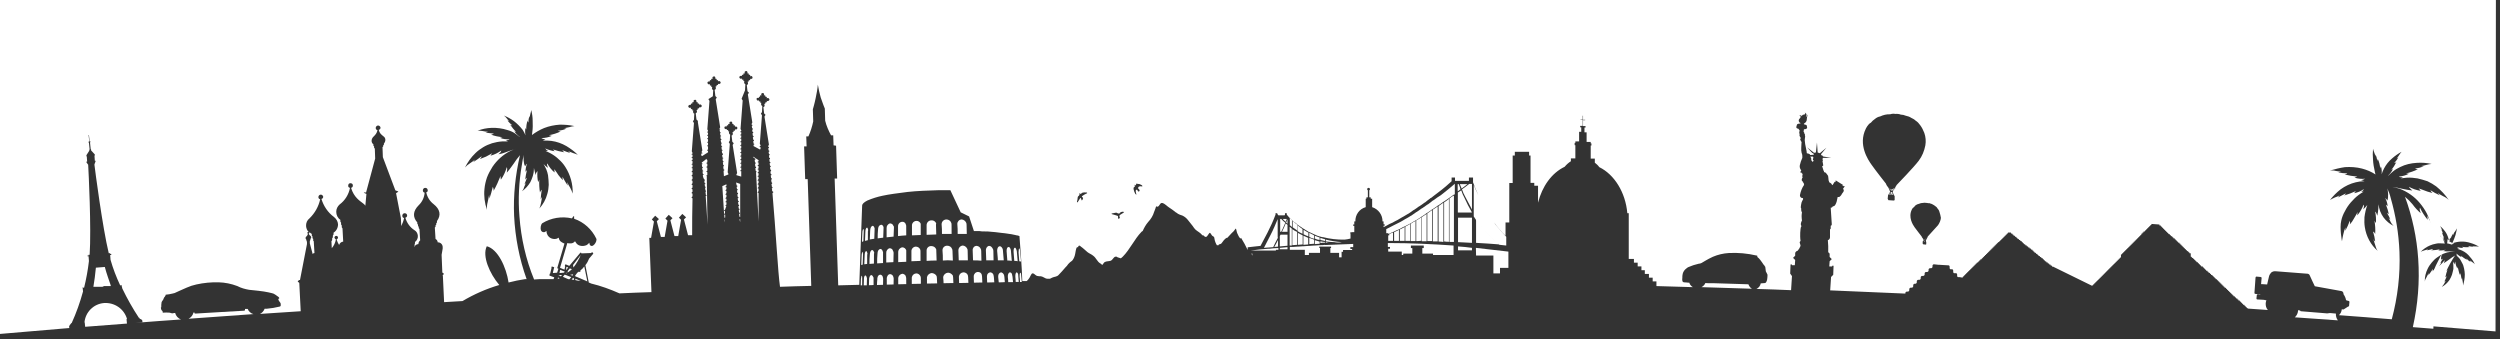 <?xml version="1.0" encoding="utf-8"?>
<!-- Generator: Adobe Illustrator 21.1.0, SVG Export Plug-In . SVG Version: 6.00 Build 0)  -->
<svg version="1.1" id="Group_7463" xmlns="http://www.w3.org/2000/svg" xmlns:xlink="http://www.w3.org/1999/xlink" x="0px" y="0px"
	 viewBox="0 0 1400 190" style="enable-background:new 0 0 1400 190;" xml:space="preserve">
<rect x="0" y="0" width="1400" height="190" fill="#333333" stroke="none"/>
<style type="text/css">
	.st0{fill:#FFFFFF;}
</style>
<g>
	<path class="st0" d="M541.7,139.4c-0.4-1-1.4-1.8-2.5-1.9c-1.4,0.1-2.5,1.3-2.5,2.7c0,1.9,0.2,3.7,0.2,5.6h5.1
		C541.9,139.8,541.9,139.8,541.7,139.4z"/>
	<path class="st0" d="M539.5,152.5c-1.3,0.1-2.3,1-2.5,2.3v0.6c0,0.9,0.1,2,0.1,3.1c1.7,0,3.4-0.1,5.2-0.1c-0.1-3.6-0.2-3.7-0.3-4.2
		C541.7,153.2,540.7,152.5,539.5,152.5z"/>
	<path class="st0" d="M530.9,152.7c-1.3,0.1-2.4,1-2.7,2.3v0.6c0.1,1,0.2,2,0.2,3c1.8,0,3.7-0.1,5.5-0.1c-0.1-3.5-0.2-3.6-0.3-4.2
		C533,153.4,532,152.7,530.9,152.7z"/>
	<path class="st0" d="M541.1,124.8c-0.4-1-1.4-1.8-2.5-1.9c-0.1,0-0.1,0-0.2,0c-1.3,0.1-2.3,1.2-2.3,2.5l0,0
		c0.2,1.8,0.2,3.7,0.2,5.6h5.1C541.3,125.3,541.3,125.3,541.1,124.8z"/>
	<path class="st0" d="M533.6,145.9c-0.2-6-0.2-6-0.4-6.4c-0.4-1.2-1.5-1.9-2.7-1.9c-0.1,0-0.1,0-0.2,0c-1.4,0-2.6,1.2-2.5,2.7
		c0.2,1.8,0.2,3.7,0.2,5.6C529.8,145.7,531.7,145.7,533.6,145.9z"/>
	<path class="st0" d="M556.1,139.6c-0.4-1-1.2-1.9-2.1-1.9c-1,0-1.9,1-1.9,2.5c0,1.9,0.2,3.7,0.2,5.6h4.1
		C556.3,140,556.3,140,556.1,139.6z"/>
	<path class="st0" d="M547.7,152.3c-1.3,0-2.3,1-2.4,2.3v0.6c0,0.9,0.1,2,0.1,3.1c1.6,0,3.2-0.1,4.7-0.1c-0.1-3.6-0.2-3.7-0.3-4.3
		C549.6,153,548.8,152.3,547.7,152.3z"/>
	<path class="st0" d="M549.3,139.6c-0.3-1-1.2-1.8-2.3-1.9c-0.1,0-0.2,0-0.3,0c-1.2,0.1-2.1,1.2-2,2.5c0,1.9,0.2,3.7,0.2,5.6
		c1.6,0,3.2,0,4.7,0.2C549.5,140,549.5,140,549.3,139.6z"/>
	<path class="st0" d="M515.6,125.3c-0.4-1-1.4-1.7-2.5-1.6c-1.4,0.1-2.5,1.3-2.4,2.7v5.4c1.4,0,3.5-0.2,4.9-0.2V125.3z"/>
	<path class="st0" d="M554.6,152.5c-1.1,0.1-1.9,1-1.9,2.1v0.6c0,0.9,0.1,1.9,0.1,3c1.3,0,2.7-0.1,4-0.1c-0.2-3.3-0.3-3.4-0.4-3.9
		C556.3,153.3,555.5,152.6,554.6,152.5z"/>
	<path class="st0" d="M505.3,153.3c-1.2,0.2-2.1,1.1-2.3,2.3v3.6c1.5,0,3-0.1,4.5-0.1c0-3.5,0-3.6-0.2-4.1
		C507.3,154.6,506.9,153.5,505.3,153.3z"/>
	<path class="st0" d="M507.5,131.8c0-5.8,0-5.8-0.2-6c-0.2-1-1.1-1.7-2.1-1.6c-1.4,0.1-2.4,1.3-2.3,2.7v5.3
		C504.5,132,506,131.9,507.5,131.8L507.5,131.8z"/>
	<path class="st0" d="M505.3,138.5c-1.3,0.2-2.3,1.3-2.3,2.7v5.6c1.4,0,3.1-0.2,4.5-0.2v-6.4C507.2,139.2,506.3,138.5,505.3,138.5z"
		/>
	<path class="st0" d="M518.9,146.1c1.8-0.2,3.7-0.2,5.6-0.2l-0.2-6.2c-0.4-1.2-1.5-1.9-2.7-1.9c-0.1,0-0.3,0-0.4,0
		c-1.4,0.1-2.4,1.3-2.3,2.7L518.9,146.1L518.9,146.1z"/>
	<path class="st0" d="M521.6,123.4c-1.5,0-2.7,1.2-2.7,2.7v5.4c1.7,0,3.7-0.2,5.4-0.2c-0.2-6-0.2-6,0-6.2
		C523.8,124,522.8,123.3,521.6,123.4z"/>
	<path class="st0" d="M521.8,152.9c-1.3,0.1-2.4,1-2.7,2.3v3.6c1.9,0,3.8-0.1,5.7-0.1c-0.1-3.5-0.2-3.6-0.3-4.1
		C524,153.6,522.9,153,521.8,152.9z"/>
	<path class="st0" d="M510.4,146.3c1.6,0,3.7-0.2,5.1-0.2l0,0c0-6,0-6-0.2-6.4c-0.4-1-1.4-1.6-2.5-1.6l0,0c-1.4,0.1-2.5,1.3-2.4,2.7
		L510.4,146.3L510.4,146.3z"/>
	<path class="st0" d="M513.1,153.1c-1.3,0.1-2.3,1-2.5,2.3v3.6c1.7,0,3.4-0.1,5.1-0.1c0-3.5,0-3.6-0.2-4.1
		C515.1,153.8,514.2,153.1,513.1,153.1z"/>
	<path class="st0" d="M717.9,129.8h3.1v-3.9c-0.4-0.2-0.6-0.6-1-0.8C719.4,126.7,718.7,128.3,717.9,129.8z"/>
	<path class="st0" d="M710.1,139.3c-3.3,0.2-6.6,0.6-9.7,1h14.1v-0.4h1.2h0.2v-1c-1.7,0-3.4,0.2-5.1,0.4H710.1z"/>
	<path class="st0" d="M721,125.3v-2.5c-0.2,0.6-0.6,1.2-0.8,1.9C720.5,124.8,720.8,125,721,125.3z"/>
	<path class="st0" d="M498.5,153.5c-1,0-1.6,0.8-1.9,2.1v3.8c1.3,0,2.5-0.1,3.8-0.1c0.1-3.5,0.1-3.6-0.1-4.1
		C500.2,154.3,499.4,153.6,498.5,153.5z"/>
	<path class="st0" d="M700.9,142.2c0.1,0.3,0.3,0.7,0.4,1V142h-0.5C700.9,142.1,700.9,142.2,700.9,142.2z"/>
	<path class="st0" d="M720,124.2c0.2-0.6,0.4-1.1,0.6-1.6h-2.3C718.8,123.2,719.4,123.7,720,124.2z"/>
	<path class="st0" d="M722.2,137.5h1.2v-9.5c-0.4-0.4-0.8-0.6-1.2-1V137.5z"/>
	<path class="st0" d="M717.5,122.6h-0.8h0.2v7.2h0.6c0.8-1.7,1.6-3.4,2.3-5.1c-0.3-0.2-0.6-0.4-0.8-0.6
		C718.4,123.6,717.9,123.1,717.5,122.6z"/>
	<path class="st0" d="M716.7,139.6h4.3v-1.2c-1.4,0.2-2.9,0.2-4.3,0.4V139.6z"/>
	<path class="st0" d="M717.1,131.4c-0.2,0.2-0.2,0.6-0.4,0.8v5.8c1.4-0.2,2.9-0.2,4.3-0.4v-6.2L717.1,131.4L717.1,131.4z"/>
	<path class="st0" d="M569.4,152.5c-0.8,0.2-0.8,1.6-0.8,2.1v0.4c0.1,0.9,0.2,1.9,0.2,2.9c0.6,0,1.1,0,1.7,0
		c-0.3-3.3-0.3-3.4-0.3-3.9C570.2,153.4,569.9,152.8,569.4,152.5z"/>
	<path class="st0" d="M566.1,140.2c-0.2-1.2-0.8-1.9-1.2-1.9c-0.8,0-1.2,0.8-1.2,2.3c0.2,1.9,0.2,3.5,0.4,5.3c0.8,0,1.7,0,2.5,0.2
		C566.1,140.6,566.1,140.6,566.1,140.2z"/>
	<path class="st0" d="M565.6,152.5c-1,0.2-1.2,1.4-1.2,2.1v0.6c0.1,0.8,0.2,1.8,0.2,2.8c0.9,0,1.8,0,2.7,0c-0.3-3.3-0.3-3.4-0.5-4
		C566.7,153.3,566.5,152.7,565.6,152.5z"/>
	<path class="st0" d="M570.8,139.1c-0.2,0-0.4,0.8-0.4,2.3c0.2,1.6,0.2,3.3,0.4,4.9c0.4,0,0.7,0.1,1,0.2
		C571.2,139.6,571.2,139.4,570.8,139.1z"/>
	<path class="st0" d="M715.7,134.4c-0.8,1.6-1.6,3.1-2.1,3.9c0.6,0,1.4-0.2,2.1-0.2V134.4z"/>
	<path class="st0" d="M560.6,152.5c-1,0.2-1.6,1.1-1.6,2.1v0.6c0.1,0.9,0.2,1.9,0.3,2.9c1.1,0,2.3,0,3.4-0.1
		c-0.2-3.2-0.3-3.3-0.4-3.8C562.1,153.3,561.4,152.7,560.6,152.5z"/>
	<path class="st0" d="M711.5,131.6c-1.6,3.1-3.1,6-3.7,7.2c0.8,0,1.6-0.2,2.5-0.2h0.2c0.8,0,1.6-0.2,2.5-0.2
		c0.4-0.8,1.4-3.1,2.7-5.4h-0.2v-10.3C714.6,124.8,713,128.8,711.5,131.6z"/>
	<path class="st0" d="M569.4,140.6c-0.4-1.6-0.8-1.9-1-1.9c-0.6,0-0.8,0.8-0.8,2.3c0.2,1.6,0.2,3.5,0.4,5.1c0.6,0,1.3,0,1.9,0.2
		C569.4,141,569.4,141,569.4,140.6z"/>
	<path class="st0" d="M561.6,139.8c-0.2-1-1-1.9-1.6-1.9c-1,0-1.6,1-1.6,2.5c0.4,3.9,0.4,5.4,0.4,5.4h3.3
		C561.6,140.2,561.6,140.2,561.6,139.8z"/>
	<path class="st0" d="M571.4,152.7c-0.4,0.2-0.4,1.6-0.4,1.9v0.4c0.1,0.8,0.2,1.9,0.2,2.9c0.3,0,0.7,0,1,0
		C571.8,152.9,571.8,152.9,571.4,152.7z"/>
	<polygon class="st0" points="312.3,156 313.1,156 313.3,155.8 312.5,155.4 	"/>
	<path class="st0" d="M316.2,153.8l-1,1.2l2.7,1.2c0.3,0.2,0.7,0.2,1,0.2l1-1.2l-3.1-1.2L316.2,153.8z"/>
	<path class="st0" d="M317.4,153.1c0-0.1,0.1-0.2,0.1-0.2h-0.1l-0.4-0.2l-0.2,0.2L317.4,153.1z"/>
	<polygon class="st0" points="317,151.3 318.2,149.8 317.2,149.4 	"/>
	<path class="st0" d="M320.9,154v-0.4c-0.5,0.2-1.1,0.2-1.6,0.2l1.2,0.6L320.9,154z"/>
	<path class="st0" d="M395.9,98.8l-0.2-0.2c-0.2,0-0.2-0.2,0-0.4c0.2,0,0.2-0.2,0.4-0.2v-1.6h-0.2l-0.2-0.2c-0.2,0-0.2-0.2,0-0.4
		c0.2,0,0.2-0.2,0.4-0.2v-1.7h-0.2l-0.2-0.2c-0.2,0-0.2-0.2,0-0.4c0.2,0,0.2-0.2,0.4-0.2v-1.4h-0.2l-0.2-0.2c-0.2,0-0.2-0.2,0-0.4
		c0.2,0,0.2-0.2,0.4-0.2v-1.4h-0.2l-0.2-0.2v-0.4L393,91v0.4c0.2,0,0.2,0.2,0.4,0.2V92H393c0,0.4,0.2,1,0.2,1.4
		c0.2,0,0.2,0.2,0.4,0.2V94h-0.4c0,0.4,0.2,1,0.2,1.4c0.2,0,0.2,0.2,0.4,0.2V96h-0.4c0,0.4,0.2,1,0.2,1.4c0.2,0,0.2,0.2,0.4,0.2V98
		h-0.4c0,0.9,0.3,1.8,0.8,2.5c0.2,0,0.2,0.2,0.4,0.2v0.4h-0.4c0,0.4,0.2,1,0.2,1.4c0.2,0,0.2,0.2,0.4,0.2v0.4h-0.4
		c0,0.4,0.2,1,0.2,1.4c0.2,0,0.2,0,0.4,0.2v0.4h-0.4c0.2,0.5,0.2,1,0.2,1.4l0.4,0.4v0.4l0,0c-0.1,0.1-0.3,0.1-0.4,0
		c0.2,0.5,0.2,1.1,0.2,1.6c0,0.2,0.2,0.2,0.4,0.4v0.4l0,0c-0.1,0.1-0.3,0.1-0.4,0v0.2c0.2,2.5,0.6,8.6,1,15.9l-0.4-27.3v0.3H395.9z"
		/>
	<path class="st0" d="M405.5,119.9c0-0.1,0.1-0.1,0.1-0.2c0.2,0,0.2-0.2,0.4-0.2v-1.4c-0.2,0.2-0.4,0.2-0.4,0c-0.2,0-0.2-0.2,0-0.4
		c0.2,0,0.2-0.2,0.4-0.2l0.8-2.3c-0.2,0.2-0.4,0.2-0.4,0c-0.2,0-0.2-0.2,0-0.4c0.2,0,0.2-0.2,0.4-0.2v-1.4c-0.2,0.2-0.4,0.2-0.4,0
		c-0.2,0-0.2-0.2,0-0.4c0.2,0,0.2-0.2,0.4-0.2v-1.4c-0.2,0.2-0.4,0.2-0.4,0c-0.2-0.2-0.2-0.2,0-0.4c0.2-0.2,0.2-0.4,0.4-0.4V109
		c-0.2,0.2-0.4,0.2-0.4,0c-0.2-0.2-0.2-0.2,0-0.4c0.2-0.2,0.2-0.4,0.4-0.4v-1.4c-0.2,0.2-0.4,0.2-0.4,0c-0.2-0.2-0.2-0.2,0-0.4
		c0.2-0.2,0.2-0.4,0.4-0.4v-1.2c-0.2,0.2-0.4,0.2-0.4,0c-0.2-0.2-0.2-0.2,0-0.4c0.2,0,0.2-0.2,0.4-0.2v-1l-2.3,1L405.5,119.9z"/>
	<path class="st0" d="M320.9,155.6l-0.8,1l0,0c0.5,0,1,0,1.4,0.2l-0.2-1L320.9,155.6z"/>
	<path class="st0" d="M723.5,123.2l-1.2-1.2v4.1c0.4,0.4,0.8,0.6,1.2,1V123.2z"/>
	<polygon class="st0" points="312.7,154 314.1,154.8 314.7,154 	"/>
	<polygon class="st0" points="315.8,152.5 316,152.5 316.2,152.3 316.2,152.1 313.7,151.1 313.3,152.9 315.8,152.7 	"/>
	<path class="st0" d="M500.3,126.5c-0.2-0.8-1-1.4-1.9-1.4c-1.2,0.3-2,1.5-1.9,2.7v5.1c1.2-0.2,2.7-0.2,3.9-0.4l0,0
		C500.7,126.7,500.7,126.7,500.3,126.5z"/>
	<path class="st0" d="M175.4,134.8v-1l-0.4-0.4v-1l-0.4-0.4v-1c-0.5-0.3-0.9-0.6-1.3-1v0.1c0,0.4-0.2,0.6-0.4,0.6
		c0.1,0.6,0.5,1.1,1,1.4c0.2,0.2,0.4,0.5,0.4,0.8s-0.2,0.6-0.4,0.8v0.4l-0.2,0.2v0.4l-0.2,0.2v1.4l1.6,6c0.2-0.4,0.6-0.6,1-0.6
		l-0.4-6.6L175.4,134.8z"/>
	<path class="st0" d="M62,160.2v-0.4c-1-3.1-2.3-6.4-3.3-10.3l-2.5,0.2l-2.5,0.2c-0.4,3.9-0.8,7.4-1.4,10.7h5.1l0.9-0.4H62z"/>
	<path class="st0" d="M71.1,178.5c-1.7-5.6-7-9.2-12.9-8.8c-5.8,0.5-10.4,5.1-10.9,10.9h0.2v0.6l0.2,1.8c7.8-0.6,15.6-1.2,23.4-1.8
		l-0.2-2v-0.6h0.2V178.5z"/>
	<path class="st0" d="M327.2,149.2c-0.6,0.9-1.4,1.7-2.3,2.3h0.2l-0.2,0.8h-0.2l-0.6-0.2l-0.2,0.2c-0.2,0.2-0.4,0.2-0.6,0.4
		l-1.2,1.6v0.4l6.8,2.9L327.2,149.2L327.2,149.2z"/>
	<path class="st0" d="M322.3,156.9L322.3,156.9c0.9,0.2,1.9,0.4,2.9,0.4l-3.1-1.2L322.3,156.9z"/>
	<path class="st0" d="M320.9,148.4l0.2,1.4c1.7-2.1,3.1-4.5,4.1-7L320.9,148.4z"/>
	<polygon class="st0" points="319.9,149.6 320.1,149.6 320.1,149.2 	"/>
	<path class="st0" d="M317.8,151.9h0.2l-0.2,0.8c0,0,0.4-0.4,0.6-0.4c0.7-0.5,1.3-1,1.9-1.6l-1.2-0.4L317.8,151.9z"/>
	<path class="st0" d="M138.7,173h-1.5c0,0.4,0.2,1-0.6,1c-1,0-26.6,1.6-27.1,1.6s-0.6,0-0.6-0.6h-0.6c0,0.1,0,0.1,0,0.2l0,0
		c-0.4,1.5-1.4,2.6-2.7,3.3c12.1-0.9,24.2-1.7,36.3-2.6C140.4,175.5,139.2,174.3,138.7,173z"/>
	<path class="st0" d="M405.7,120.1h-0.1l0.1,1.9c0.2,0,0.2-0.2,0.4-0.2v-1.6C405.9,120.3,405.7,120.3,405.7,120.1z"/>
	<path class="st0" d="M487.9,154c-0.6,0.2-1,0.8-1.2,2.1v0.4c0,1-0.1,2.1-0.1,3.2c0.9,0,1.7,0,2.6-0.1v-4.1
		C488.9,155,488.7,154.2,487.9,154z"/>
	<path class="st0" d="M488.5,126.5c-0.6,0.2-1.2,1.2-1.2,2.7c0,1.4-0.2,3.5-0.2,4.9c0.8-0.2,1.6-0.2,2.5-0.4l0,0
		c0.2-5.4,0.2-5.4,0.2-5.8C489.5,126.9,489.1,126.3,488.5,126.5z"/>
	<path class="st0" d="M482.5,154.4c0,0-0.2,0.2-0.4,1.9v0.4c0,0.9-0.1,2-0.1,3.1c0.3,0,0.5,0,0.8,0
		C482.9,154.8,482.9,154.6,482.5,154.4z"/>
	<path class="st0" d="M488.3,140c-0.6,0.2-1.2,1.2-1.2,2.7c-0.2,1.7-0.2,3.4-0.2,5.1c0.8,0,1.6-0.2,2.5-0.2l0,0c0-5.8,0-5.8,0.2-6
		C489.3,140.6,488.9,140,488.3,140z"/>
	<path class="st0" d="M493.3,125.9c-1,0.2-1.6,1.2-1.6,2.7c-0.2,1.6-0.2,3.3-0.2,4.9c0.8-0.2,2.1-0.2,3.1-0.4l0,0
		c0.2-5.6,0.2-5.6,0.2-5.8C494.6,126.3,493.9,125.7,493.3,125.9z"/>
	<path class="st0" d="M500.3,146.8c0.2-5.8,0.2-5.8-0.2-6.2c-0.1-0.9-0.9-1.6-1.9-1.6c-1.2,0.3-2,1.5-1.9,2.7v5.3
		C497.6,147,499.1,146.8,500.3,146.8L500.3,146.8z"/>
	<path class="st0" d="M494.4,141c-0.2-1-0.8-1.6-1.4-1.6c-1,0.2-1.6,1.2-1.6,2.7c-0.2,1.8-0.2,3.6-0.2,5.4c1,0,2.3-0.2,3.3-0.2V141
		H494.4z"/>
	<path class="st0" d="M492.9,153.8c-1,0.2-1.4,0.8-1.6,2.1v0.6c-0.1,1-0.2,2-0.2,3.1c1.1,0,2.2-0.1,3.4-0.1c0.1-3.6,0.1-3.7-0.1-4.2
		C494.3,154.4,493.7,153.9,492.9,153.8z"/>
	<path class="st0" d="M482.9,141c-0.3,0.8-0.4,1.6-0.4,2.5c0,1.6-0.2,3.3-0.2,4.9c0.2,0,0.6-0.2,0.8-0.2c0.2-5.3,0.2-5.3,0.2-5.8
		C483.3,141.6,483.1,141,482.9,141z"/>
	<path class="st0" d="M422,87.7L422,87.7c0,0.1-0.1,0.2-0.2,0.2h-0.2l1,0.8c0.2,0,0.2,0.2,0.4,0.2v0.4l0,0c0,0.1-0.1,0.2-0.2,0.2
		h-0.2l0.2,1.4c0.2,0,0.2,0.2,0.4,0.2v0.4l0,0c0,0.1-0.1,0.2-0.2,0.2h-0.2l0.2,1.6c0.2,0,0.2,0.2,0.4,0.2v0.4l0,0
		c0,0.1-0.1,0.2-0.2,0.2H423l0.2,1.6c0.2,0,0.2,0.2,0.4,0.2v0.4l0,0c0,0.1-0.1,0.2-0.2,0.2v0.2l1.4,27.3v-16.1
		c-0.2,0.2-0.2,0.2-0.4,0c-0.2,0-0.2-0.2,0-0.4c0-0.2,0.2-0.2,0.4-0.4v-1.6c-0.2,0.2-0.2,0.2-0.4,0c-0.2,0-0.2-0.2,0-0.4l0.4-0.4
		v-1.4c-0.2,0.2-0.4,0.2-0.4,0c-0.2,0-0.2-0.2,0-0.4l0.4-0.4v-1.4c-0.2,0.2-0.4,0.2-0.4,0c-0.2,0-0.2-0.2,0-0.4
		c0.2-0.2,0.2-0.4,0.4-0.4v-1.4c-0.2,0.2-0.4,0.2-0.4,0c-0.2,0-0.2-0.2,0-0.4c0.2,0,0.2-0.2,0.4-0.2v-1.4c-0.2,0.2-0.4,0.2-0.4,0
		c-0.2,0-0.2-0.2,0-0.4c0.2,0,0.2-0.2,0.4-0.2v-1.4c-0.2,0.2-0.4,0.2-0.4,0c-0.2-0.2-0.2-0.2,0-0.4c0.2,0,0.2-0.2,0.4-0.2v-1.4
		c-0.2,0.2-0.4,0.2-0.4,0c-0.2-0.2-0.2-0.2,0-0.4c0.2,0,0.2-0.2,0.4-0.2v-1.4c-0.2,0.2-0.4,0.2-0.4,0c-0.2-0.2-0.2-0.2,0-0.4
		c0.2,0,0.2-0.2,0.4-0.2v-0.6l-2.9-1.9v-0.1H422z"/>
	<polygon class="st0" points="414.5,124.4 414.5,122.8 414.1,122.8 	"/>
	<path class="st0" d="M412.5,103.8c0.2,0,0.2,0.2,0.4,0.2v0.4l0,0c0,0.1-0.1,0.2-0.2,0.2h-0.2l0.2,1.2c0.2,0,0.2,0.2,0.4,0.2v0.4
		l0,0c0,0.1-0.1,0.2-0.2,0.2h-0.2l0.2,1.4c0.2,0,0.2,0,0.4,0.2v0.4l0,0c0,0.1-0.1,0.2-0.2,0.2h-0.2l0.2,1.4c0.2,0,0.2,0.2,0.4,0.2
		v0.4l0,0c0,0.1-0.1,0.2-0.2,0.2h-0.2l0.2,1.4c0.2,0,0.2,0.2,0.4,0.2v0.4l0,0c0,0.1-0.1,0.2-0.2,0.2h-0.2l0.2,1.4
		c0.2,0,0.2,0.2,0.4,0.2v0.4l0,0c0,0.1-0.1,0.2-0.2,0.2h-0.2l0.2,1.4c0.2,0,0.2,0.2,0.4,0.2v0.4l0,0c0,0.1-0.1,0.2-0.2,0.2h-0.2
		l0.2,1.4c0.2,0,0.2,0.2,0.4,0.2v0.4l0,0c0,0.1-0.1,0.2-0.2,0.2h-0.2l0.2,1.6c0.2,0,0.2,0,0.4,0.2v-18.6l-2.3-0.8L412.5,103.8z"/>
	<polygon class="st0" points="405.9,124.6 405.9,123 405.7,123 	"/>
	<path class="st0" d="M484.6,154.2c-0.6,0.2-0.8,1.2-0.8,2.1v0.4c0,0.9-0.1,2-0.1,3.1c0.6,0,1.1,0,1.7,0c0.1-3.4,0.1-3.5,0.1-4
		C485.4,155.4,485.2,154.4,484.6,154.2z"/>
	<path class="st0" d="M483.3,128.3c-0.3,0.8-0.4,1.6-0.4,2.5c0,1.6-0.2,3.1-0.2,4.7l0,0c0.2-0.2,0.4-0.2,0.8-0.4
		c0.2-5.1,0.2-5.1,0.2-5.6C483.8,129,483.6,128.1,483.3,128.3z"/>
	<path class="st0" d="M485.4,127.5c-0.4,0.2-0.8,1-0.8,2.5c0,1.6-0.2,3.3-0.2,4.9c0.4-0.2,1.2-0.2,1.6-0.4l0,0c0-5.4,0-5.4,0.2-5.6
		C486,127.9,485.8,127.3,485.4,127.5z"/>
	<path class="st0" d="M485,140.6c-0.4,0.2-0.8,1-0.8,2.5c0,1.6-0.2,3.3-0.2,4.9c0.4,0,1.2-0.2,1.6-0.2l0,0c0-5.3,0-5.3,0.2-5.8
		C485.6,141.2,485.4,140.6,485,140.6z"/>
	<path class="st0" d="M532.7,124.8c-0.4-1.2-1.5-1.9-2.7-1.9c-1.5,0-2.7,1.2-2.7,2.7l0,0c0.2,1.8,0.2,3.6,0.2,5.4h5.4
		C532.9,125.3,532.9,125.3,532.7,124.8z"/>
	<polygon class="st0" points="1058.9,106.4 1059.1,106 1058.9,106 	"/>
	<path class="st0" d="M1374.8,143.1c-1.1,0.6-2.1,1.3-3.1,2.1c-1,0.8-2.1,1.4-3.3,2.3c0.4-0.5,0.6-1.2,0.6-1.9
		c-0.9,1.3-2,2.5-3.3,3.5c0-0.4,0.2-0.9,0.4-1.2c-1.4,1.6-2.7,2.9-3.9,4.1c0.2-0.5,0.2-1,0.2-1.4c-0.8,1.2-1.6,2.5-2.5,3.5
		c0-0.4,0.2-0.8,0.2-1.2c-0.4,0.8-0.8,1.4-1.2,2.3c-0.5,0.7-0.9,1.6-1,2.5c-0.1-2.5,0.5-5,1.6-7.2c0.6-1.3,1.4-2.4,2.3-3.5
		c0.9-1.1,1.9-2.1,3.1-2.9c2.2-1.7,4.8-2.8,7.6-3.1c0.8-0.2,1.6-0.2,2.5-0.2c-1.1-0.1-2.2-0.1-3.3,0c-1.2,0-2.3,0-3.5-0.2
		c0.5-0.2,1-0.5,1.4-0.8c-1.3,0.4-2.7,0.6-4.1,0.4c0.3-0.3,0.7-0.5,1-0.6c-0.8,0.2-1.6,0.2-2.5,0.4c-0.8,0-1.6,0.2-2.5,0.2
		c0.4-0.2,0.8-0.4,1-0.8c-1.1,0.3-2.3,0.6-3.5,0.8c0.2-0.2,0.6-0.4,0.8-0.6c-0.8,0.2-1.4,0.4-2.1,0.6c-0.7,0.2-1.4,0.5-2.1,0.8
		c1.5-1.5,3.2-2.7,5.1-3.5c1.1-0.5,2.2-0.8,3.3-1c1.1-0.3,2.3-0.3,3.5-0.2c0.5,0,1.1,0.1,1.6,0.1c-0.2-0.5-0.4-1.1-0.6-1.6
		c-0.3-0.9-0.7-1.9-1.1-3c-0.1-0.1-0.2-0.1-0.3-0.2v1.4c-0.3-0.8-0.6-1.6-1-2.4c0,0,0,0-0.1,0c-0.5-0.3-1.1-0.6-1.6-0.8
		c0.5,0,0.9,0,1.4,0.1c-0.4-1.1-0.9-2.2-1.4-3.4c-0.3,0.8-0.4,1.6-0.2,2.5c-1.9-2.6-3.5-5.4-4.9-8.2c0,0.8,0.2,1.4,0.2,2.3
		c-1.7-2.1-3.2-4.4-4.3-6.8c-0.4,0.8,0,1.9,0.4,3.1c-1.7-1.5-3.2-3.1-4.5-4.9c-1.3-1.6-2.7-3-4.3-4.3c4.1,11.1,6.6,22.9,7.4,34.7
		c0.9,12.9-0.2,25.7-3,38.3c3.8,0.3,7.6,0.6,11.5,0.9c0.1-7.1,1.1-14.4,3.1-21.2C1368,155.4,1370.9,149,1374.8,143.1z"/>
	<path class="st0" d="M1060.3,109L1060.3,109c0.1,0,0.1,0,0.1,0l-0.3-0.6L1060.3,109z"/>
	<path class="st0" d="M1367.4,130.8v0.3h0.2c0-0.1,0-0.1-0.1-0.2C1367.5,130.8,1367.5,130.8,1367.4,130.8z"/>
	<path class="st0" d="M1370.6,134c0,0.8-0.1,1.5-0.2,2.3c0.3,0.1,0.7,0.1,1,0.2c0.6,0.2,1.4,0.4,2.1,0.6l-0.6-0.6
		c0.5,0.2,1,0.2,1.4,0c-1.1-0.4-2.1-1-3.1-1.6h1C1371.6,134.6,1371.1,134.3,1370.6,134z"/>
	<polygon class="st0" points="1058.7,105.8 1058.7,106.6 1058.9,105.8 	"/>
	<polygon class="st0" points="1060.1,108.4 1060.1,108.4 1060.1,108.3 	"/>
	<path class="st0" d="M742.1,137.1c-0.9,0.2-1.8,0.2-2.7,0.2H739c-0.8,0-1.9,0.2-2.7,0.2h-0.4c-0.8,0-1.9,0.2-2.7,0.2h-0.4
		c-0.8,0-1.9,0.2-2.7,0.2h-0.4c-0.8,0-1.9,0.2-2.7,0.2h-0.4c-0.8,0-1.9,0.2-2.7,0.2h-1.6v1.6h8.4v2.9h2.3v-1.2h6.2v-2.7h-0.4v-0.8
		h6.6v0.8H745v2.7h4.9v2.5h1.4V141h0.8v-1h5.1v-0.6h-1v-1h1.6v-1.8c-5.4,0.2-10.5,0.4-15.5,0.6h-0.3V137.1z"/>
	<path class="st0" d="M821.8,103.1h-4.3c0.2,0.6,0.6,1.4,1,2.5C819.6,104.7,820.7,103.9,821.8,103.1z"/>
	<path class="st0" d="M840,136.9c-3.8-3-7.3-6.5-10.3-10.3l-3.1-4.3v13.7C831.2,136.3,835.7,136.5,840,136.9z"/>
	<path class="st0" d="M826.6,143.1h9.7v10h3.7V150h4.7v-9.1c-5.8-0.6-11.7-1.4-18.2-2.1L826.6,143.1L826.6,143.1z"/>
	<path class="st0" d="M816.5,103.1h-0.2v4.1c0.6-0.4,1.1-0.8,1.6-1.2c-0.4-1.4-0.8-2.3-1-2.9H816.5z"/>
	<path class="st0" d="M1015.3,89.1c0-0.3,0.1-0.6,0.2-0.8l-0.2-0.6h-1.6c0,0,0.4,0.4,0.4,0.6c0.2,0.2,0.2,0.4,0.2,0.8v0.6l0.8,1l0,0
		c0.2-0.3,0.4-0.6,0.6-0.8C1015.5,89.8,1015,89.6,1015.3,89.1z"/>
	<path class="st0" d="M979.1,159.2L979.1,159.2c-3.8-0.1-18.1-0.6-19.2-0.6h-3.3l-1.6-0.1c-0.4,1-1.2,1.8-2.2,2.3
		c9.4,0.3,18.9,0.6,28.3,0.9C980.2,161.2,979.5,160.3,979.1,159.2z"/>
	<path class="st0" d="M1013,85.6c0.1,0.2,0.2,0.4,0.2,0.6c0,0,0.2,0,0.4,0.4l0,0c0,0.1,0.1,0.2,0.2,0.2l1.9-0.2
		c0-0.2,0.2-0.2,0.2-0.4l-2.7-1.2C1013.2,85.2,1013,85.4,1013,85.6z"/>
	<path class="st0" d="M1308.1,175.6l-3.3-0.3l-1.6,0.2c0,0-14.3-1.2-14.7-1.2l0,0c-0.2,0-0.4-0.2-0.4-0.4l-1.2-0.2
		c0,0.1,0,0.3,0,0.4c-0.1,1.4-0.8,2.7-1.8,3.6c8,0.6,16.1,1.1,24.1,1.7C1308.4,178.3,1308,177,1308.1,175.6L1308.1,175.6z"/>
	<polygon class="st0" points="309.6,152.7 309.8,152.9 312,152.7 312.7,150.5 310.9,149.6 310.4,149.5 	"/>
	<polygon class="st0" points="1077.9,134.2 1077.9,133.8 1077.7,134 	"/>
	<polygon class="st0" points="1077.7,134.2 1077.7,134 1077.5,134.2 	"/>
	<path class="st0" d="M1077.3,134.8l0.2,0.6c0.1-0.2,0.2-0.4,0.2-0.6H1077.3z"/>
	<path class="st0" d="M1077.7,134.8v0.2l0,0c0,0.2,0,0.2-0.2,0.4h0.4C1077.7,135.4,1077.7,135,1077.7,134.8z"/>
	<path class="st0" d="M1078.1,134.2l0.2-0.4C1078.1,133.8,1078.1,134,1078.1,134.2z"/>
	<polygon class="st0" points="1078.1,134.2 1078.9,132.8 1078.5,133.4 	"/>
	<path class="st0" d="M1078.3,133.8C1078.3,133.6,1078.1,133.8,1078.3,133.8L1078.3,133.8z"/>
	<path class="st0" d="M1059.5,108.4L1059.5,108.4c0,0.4-0.2,0.6-0.2,0.8h0.6c0-0.4-0.2-1-0.2-1.4
		C1059.7,107.9,1059.5,108.2,1059.5,108.4z"/>
	<path class="st0" d="M1058.7,107.7l0.4,1.2h0.2c0.1-0.5,0.2-1,0.4-1.4L1058.7,107.7z"/>
	<polygon class="st0" points="1058.5,109 1058.9,109 1058.7,107.9 	"/>
	<path class="st0" d="M1058.1,108.4c-0.2,0.2-0.2,0.4-0.4,0.6h0.4c0.2-0.2,0.2-0.8,0.4-1.2C1058.3,107.9,1058.3,108.2,1058.1,108.4z
		"/>
	<polygon class="st0" points="1058.5,105.8 1058.3,105.6 1058.1,105.6 1058.5,106.4 	"/>
	<polygon class="st0" points="1077.3,133.8 1077.1,133.8 1077.3,134.2 	"/>
	<path class="st0" d="M1076.9,135.2L1076.9,135.2L1076.9,135.2L1076.9,135.2z"/>
	<path class="st0" d="M1060.1,105.8h-0.2v0.2l0,0h-0.6l-0.4,0.6v0.4h0.2v-0.2l0.2-0.2l0.2-0.4l0.4,0.2l-0.2,0.4l0.2,0.2v-0.2
		l0.2-0.2v-0.2l0.6-0.8v-0.2C1060.5,105.6,1060.3,105.6,1060.1,105.8L1060.1,105.8z"/>
	<polygon class="st0" points="1060.1,108.3 1060,107.9 1059.9,107.7 	"/>
	<path class="st0" d="M742.5,136.1c0.8-0.2,1.6-0.2,2.5-0.2c-0.8,0-1.7,0-2.5-0.2V136.1z"/>
	<path class="st0" d="M739,133c-0.9-0.3-1.8-0.6-2.7-1v1.6c0.8,0.4,1.7,0.7,2.7,0.8V133z"/>
	<path class="st0" d="M739.4,136.1c0.9-0.2,1.8-0.2,2.7-0.2v-0.4c-0.9,0-1.8-0.2-2.7-0.4V136.1z"/>
	<path class="st0" d="M751.4,135.6c-3-0.2-5.9-0.7-8.9-1.4v1c1.6,0.2,3.1,0.4,4.7,0.4C748.6,135.9,750,135.9,751.4,135.6z"/>
	<path class="st0" d="M742.1,134c-0.9-0.2-1.8-0.5-2.7-0.8v1.2c0.8,0.2,1.6,0.4,2.7,0.6V134z"/>
	<path class="st0" d="M780.7,130v4.9h2.7v-6.2C782.6,129.2,781.6,129.6,780.7,130z"/>
	<path class="st0" d="M783.9,128.5v6.4h2.7v-7.8C785.7,127.7,784.8,128.1,783.9,128.5z"/>
	<path class="st0" d="M780.1,130.2c-0.6,0.2-1.4,0.6-2.1,0.8v0.8h-0.6v3.1h2.7L780.1,130.2L780.1,130.2z"/>
	<path class="st0" d="M777.4,138.3h1v1h-1v1.6h7.6v1.9h0.8V142h5.1v-3.1h-0.8v-1.4h7.2v1.4h-0.8v3.1h6v0.8h11.5v-5.3
		c-11.5-0.8-24-1.4-36.8-1.4V138.3z"/>
	<path class="st0" d="M729.9,137.1c0.8,0,1.6-0.2,2.7-0.2v-3.7c-0.8-0.4-1.9-0.8-2.7-1.2V137.1z"/>
	<path class="st0" d="M729.4,128.3c-0.8-0.6-1.9-1.4-2.7-2.1v3.3c0.8,0.4,1.6,1,2.7,1.4V128.3z"/>
	<path class="st0" d="M818.7,106c0.5,1.5,1.1,2.9,1.9,4.3c1.2,2.3,2.5,4.7,3.7,7v-14.3h-1.6C821.6,104,820.4,104.8,818.7,106z"/>
	<path class="st0" d="M726.6,125.9c-0.9-0.6-1.7-1.3-2.5-2.1c-0.1,0-0.1,0-0.2-0.1v3.6c0.8,0.6,1.9,1.2,2.7,1.9V125.9z"/>
	<path class="st0" d="M736.3,136.7c0.8,0,1.6-0.2,2.7-0.2v-1.2c-0.8-0.2-1.9-0.6-2.7-0.8V136.7z"/>
	<path class="st0" d="M723.7,137.3c0.8,0,1.6-0.2,2.7-0.2v-7.2c-1-0.4-1.9-1-2.7-1.6V137.3z"/>
	<path class="st0" d="M735.9,131.8c-0.8-0.4-1.9-1-2.7-1.4v2.3c0.8,0.5,1.7,0.8,2.7,1V131.8z"/>
	<path class="st0" d="M787,126.9v8h2.7v-9.5C788.8,125.9,787.8,126.5,787,126.9z"/>
	<path class="st0" d="M733.2,136.7c0.8,0,1.9-0.2,2.7-0.2v-2.3c-0.8-0.4-1.9-0.6-2.7-1V136.7z"/>
	<path class="st0" d="M732.7,130.2c-0.2,0-0.4-0.2-0.6-0.2c-0.7-0.4-1.4-0.8-2.1-1.3v2.5c0.8,0.4,1.6,0.8,2.7,1.2L732.7,130.2
		L732.7,130.2z"/>
	<path class="st0" d="M726.8,137.1c0.8,0,1.6-0.2,2.7-0.2v-5.1c-0.9-0.4-1.8-0.9-2.7-1.4V137.1z"/>
	<path class="st0" d="M808.3,113.5c-0.9,0.7-1.8,1.3-2.7,1.9v19.9l0,0c0.9,0,1.8,0,2.7,0.2V113.5z"/>
	<path class="st0" d="M808.7,113.3v21.9l0,0c0.9,0.2,1.8,0.2,2.7,0.2v-24C810.5,112.1,809.6,112.8,808.7,113.3z"/>
	<path class="st0" d="M802.8,112.1c-0.2,0-0.2,0.2-0.4,0.2c-0.9,0.7-1.7,1.4-2.7,2.1c-0.2,0-0.2,0.2-0.4,0.2
		c-0.9,0.7-1.8,1.3-2.7,1.9c-0.2,0-0.2,0.2-0.4,0.2c-0.9,0.7-1.8,1.3-2.7,1.9c-0.2,0-0.2,0.2-0.4,0.2c-0.9,0.7-1.8,1.3-2.7,1.9
		c-0.2,0-0.2,0.2-0.4,0.2c-0.9,0.6-1.8,1.1-2.7,1.6c-0.2,0-0.2,0.2-0.4,0.2c-0.9,0.6-1.8,1.1-2.7,1.6c-0.2,0-0.2,0.2-0.4,0.2
		c-0.6,0.2-1,0.6-1.6,0.8l-1.2,0.6c-0.2,0-0.2,0.2-0.4,0.2c-0.8,0.4-1.9,1-2.7,1.4c-0.2,0-0.2,0.2-0.4,0.2l-1.2,0.6v2.3h1.2v0.6
		c0-0.2,0-0.2,0.2-0.2c0.8-0.4,1.6-0.8,2.7-1.2c0.2-0.2,0.2-0.2,0.4-0.2c0.8-0.4,1.6-0.8,2.7-1.2c0.2,0,0.2-0.2,0.4-0.2
		c0.8-0.4,1.6-1,2.7-1.4c0.2,0,0.2-0.2,0.4-0.2c0.8-0.4,1.6-0.8,2.7-1.4c0.2,0,0.2-0.2,0.4-0.2c0.9-0.6,1.8-1.1,2.7-1.6
		c0.2,0,0.2-0.2,0.4-0.2l1.9-1.2c0.2-0.2,0.6-0.4,0.8-0.6c0.2,0,0.2-0.2,0.4-0.2c0.8-0.6,1.9-1.2,2.7-1.9c0.2,0,0.2-0.2,0.4-0.2
		c0.8-0.6,1.9-1.2,2.7-1.9c0.2,0,0.2-0.2,0.4-0.2c0.8-0.6,1.9-1.2,2.7-1.9c0.2,0,0.2-0.2,0.4-0.2c0.8-0.6,1.9-1.2,2.7-1.9
		c0.2,0,0.2-0.2,0.4-0.2c2.1-1.4,3.9-2.7,5.6-3.9h0.4v-6c-1.6,1.4-4.3,3.7-7.8,6.4C805.6,110,804.2,111.1,802.8,112.1z"/>
	<path class="st0" d="M816.5,135.6c2.7,0.2,5.4,0.2,7.8,0.4v-14.1h-7.8V135.6z"/>
	<path class="st0" d="M799.3,119.5V135h2.7v-17.4C801.1,118.3,800.2,118.9,799.3,119.5z"/>
	<path class="st0" d="M796.2,121.6v13.5h2.7v-15.3C798,120.4,797.1,121,796.2,121.6z"/>
	<path class="st0" d="M796,121.6c-0.2,0.2-0.4,0.2-0.6,0.4c-0.7,0.6-1.5,1-2.3,1.4V135l0,0c1,0,1.9,0,2.9-0.2L796,121.6L796,121.6z"
		/>
	<path class="st0" d="M818.3,106.6l-1.9,1.2V119h7.8v-0.2c-1.5-2.6-2.9-5.3-4.1-8C819.4,109.5,818.8,108.2,818.3,106.6z"/>
	<path class="st0" d="M802.4,117.4v17.8h2.7v-19.6C804.2,116.2,803.3,116.9,802.4,117.4z"/>
	<path class="st0" d="M790,125.3v9.7h2.7v-11.3C791.9,124.2,790.9,124.6,790,125.3z"/>
	<path class="st0" d="M816.5,140.2h7.8v-1.4c-2.5-0.4-5.1-0.6-7.8-0.8V140.2z"/>
	<path class="st0" d="M811.7,111.1v24.4h2.5v-26C813.3,109.9,812.5,110.4,811.7,111.1z"/>
	<path class="st0" d="M0,0v187c13-1.1,25.9-2.2,38.8-3.3l-0.1-0.9l0.6-1.2h0.4V181h0.4c2.6-5.7,4.7-11.6,6.4-17.8l-0.2-1.9h-0.2
		v-0.2h1c1.2-4.9,2.1-9.8,2.7-14.9l-0.2-2.7H49v-0.4h0.6v-0.4h0.6c1-14.9-0.6-46.7-0.8-50v-0.4l-1-1.4v-0.4h0.4l-0.2-2.9h-0.2v-0.7
		l1.6-2.5v-0.6h0.2l-0.4-3.9h-0.2v-0.6H50l-0.4-3.7h0.2l0.4,3.5h0.4v0.6h-0.2l0.4,3.9H51v0.6l2.1,2.3v0.6h-0.2l0.2,2.9h0.4v0.4
		L52.9,92v0.4c0.4,3.3,4.5,34.9,8,49.4h0.8v0.4h0.6v0.6h-0.6l0.2,2.7c1.4,4.9,3.2,9.6,5.4,14.3h1v0.2h-0.2l0.4,1.6
		c2.7,5.6,5.8,11.1,9.3,16.4h0.4v0.6h0.4l1,0.6l0.2,1.2l-4,0.4c8.5-0.7,17.1-1.3,25.6-1.9c-1.7-0.6-2.9-2-3.3-3.6h-1v0.2
		c-0.7,0-1.4-0.1-2.1-0.4c-1.2-0.1-2.5-0.1-3.7,0c-0.2,0-0.4-0.6-0.2-0.8c-0.2-0.2-0.8-0.6-0.8-1c-0.1-0.3-0.2-0.7-0.2-1
		c0-0.2,0-0.2,0.2-0.2c0-1,0-1.9,0.2-2.9c0.2-0.5,0.5-0.9,0.8-1.2c0,0,0.4-1,0.6-1.4c0.2-0.2,0.6-0.6,0.6-0.8
		c0.2-0.2,0.2-0.2,0.2-0.4s0-0.4,0.4-0.4c1.2-0.1,2.3-0.3,3.5-0.6c0.8-0.1,1.6-0.4,2.3-0.8c0.6-0.2,2.9-1.4,5.6-2.5
		c1.8-0.8,3.6-1.4,5.5-1.8c4.1-0.9,8.2-1.3,12.4-1.2c3.6,0.1,7.1,0.8,10.5,2.1c2.1,1.1,4.3,1.7,6.6,2.1c2.1,0.2,8.2,0.8,10.7,1.4
		c0.6,0.2,2.1,0.4,3.1,0.8c0.8,0.4,1.4,0.9,2.1,1.4c0.2,0.2,0.8,0.4,1,1c0.2,0.2,0,0.2-0.2,0.2c0,0.2-0.6,0.4-0.2,1
		c0.2,0.4,0.5,0.8,0.8,1.2c0.3,0.3,0.4,0.6,0.4,1v0.8c0,0.2,0,0.4-0.6,0.6c-2.4,0.6-4.8,1-7.2,1.2h-1.2c-0.5,1.3-1.4,2.3-2.6,2.9
		c7.6-0.5,15.2-1,22.8-1.5l-0.8-15.9l-0.8-0.6v-0.4l0.8-0.6h0.4l3.9-20.1v-1.4l-0.2-0.2v-0.4l-0.2-0.2v-0.4
		c-0.2-0.2-0.4-0.5-0.4-0.8s0.2-0.6,0.4-0.8c0.5-0.4,0.8-1,1-1.6c-0.2,0-0.4-0.2-0.4-0.4c0-0.4,0.2-0.6,0.4-0.6s0.3,0,0.4,0.1
		c-0.9-0.9-1.4-2.1-1.5-3.4c-0.1-1.7,0.6-3.3,1.9-4.3c3-2.9,5.1-6.6,6-10.7c-0.6-0.1-1-0.6-1-1.2c0-0.7,0.5-1.3,1.2-1.4
		c0.7-0.1,1.4,0.5,1.5,1.2c0,0.6-0.4,1.1-1,1.2c1.2,4,3.6,7.6,7,10.1c1.3,1,2.2,2.5,2.3,4.1c0,1.9-0.9,3.7-2.5,4.7v1l-0.4,0.6v1
		l-0.4,0.6v1l-0.4,0.6l0.2,3.9c1.2-1.4,2-3.1,2.3-4.9c-0.4-0.2-0.7-0.6-0.8-1c0-0.6,0.5-1,1-1h0.1c0.5,0,0.9,0.5,0.9,1
		c-0.1,0.5-0.4,0.8-0.8,1c0.3,1.1,0.8,2.1,1.4,3.1c0.3-1,1.2-1.8,2.3-1.9l-0.4-7.4l-0.4-0.6v-1l-0.4-0.6v-1l-0.4-0.6v-1
		c-1.5-1-2.3-2.7-2.3-4.5c0-1.6,0.7-3,1.9-4.1c3-2.2,5.1-5.6,5.8-9.3c-0.6-0.1-1.1-0.6-1-1.2c0-0.8,0.4-1.4,1.2-1.4s1.4,0.4,1.4,1.2
		c0.1,0.7-0.4,1.3-1,1.4c1.6,5.4,5.1,7.4,6.6,8.6c0.6,0.4,1.1,0.9,1.4,1.4l0.6-6.6l-1.4-0.6v-0.2h1.2l5.1-19l-0.2-5.6l-0.4-0.4v-0.8
		l-0.4-0.4v-0.8c-0.6-0.4-1-1.1-1-1.9c0-0.8,0.3-1.5,0.8-2.1c1.4-1.4,2.1-2.1,2.5-3.9c-0.6-0.1-1-0.6-1-1.2c0-0.7,0.5-1.3,1.2-1.4
		c0.7-0.1,1.4,0.5,1.5,1.2c0,0.6-0.4,1.1-1,1.2c0.4,1.8,1.2,2.5,2.7,3.7c0.6,0.4,1,1.1,1,1.9s-0.3,1.5-0.8,2.1v0.6l-0.4,0.4V82
		l-0.4,0.4l0.2,5.6l7,18.6l1.6,0.6v0.2l-1.2,0.8l2.7,13.9l0.2,4.5c0.7-1.4,1.3-3,1.6-4.5c-0.6-0.1-1-0.6-1-1.2v-0.1
		c0-0.7,0.5-1.4,1.3-1.4c0.8,0,1.4,0.5,1.4,1.3c0,0.6-0.4,1.1-1,1.2c0.8,2.9,2.6,5.4,5.1,7c1.1,0.6,1.8,1.8,1.9,3.1
		c0.1,1.4-0.5,2.7-1.6,3.5v0.8l-0.2,0.4v0.8l-0.2,0.4v0.4c0.4-0.9,1.3-1.6,2.3-1.6c0-0.8,0.4-1.6,1-2.1l-0.4-6.4l-0.4-0.4V127
		l-0.4-0.4v-0.8l-0.4-0.4v-0.8c-2.7-3.1-2.5-6.4,0.8-9.7c1.9-1.8,3.1-4.3,3.3-7c-0.6-0.1-1-0.6-1-1.2v-0.1c0-0.7,0.5-1.4,1.3-1.4
		s1.4,0.5,1.4,1.3c0.2,0.6-0.2,1-0.8,1.2c0.5,2.6,2,5,4.1,6.6c3.7,2.9,4.3,6.2,1.9,9.5v0.8l-0.4,0.4v0.8l-0.4,0.4v0.8l-0.4,0.4
		l0.4,6.4c0.7,0.4,1.2,1.1,1.2,1.9h0.1c1.6,0,2.8,1.3,2.7,2.9v0.6l-0.6,3.5l0.4,9.9l0.8,0.6v0.4l-0.8,0.6H248l0.7,15
		c3.4-0.2,6.9-0.4,10.3-0.6c6.4-3.8,13.4-6.9,20.6-9c-5.4-6.4-9.7-16.2-7-21.7c6.2,1.6,10.9,11.7,12.2,20.3c3-0.8,6.1-1.4,9.3-1.9
		h0.8c-4.1-11.4-6.4-23.4-7-35.5c-0.5-11.3,0.7-22.8,3.3-33.9c-1.3,1.5-2.5,3.1-3.5,4.7c-1.2,1.6-2.3,3.3-3.9,5.1
		c0.2-1.2,0.4-2.5,0-3.1c-0.7,2.5-1.8,4.9-3.3,7c-0.2-0.7-0.2-1.4-0.2-2.1c-1.1,2.9-2.4,5.7-3.9,8.4c0.1-0.8-0.1-1.6-0.4-2.3
		c-0.6,2.5-1.2,4.5-1.9,6.6c0-0.6-0.2-1.4-0.2-2.1c-0.2,1.6-0.6,2.9-0.8,4.1c-0.4,1.4-0.5,2.9-0.4,4.3c-1.3-3.8-1.8-7.8-1.4-11.7
		c0.2-2.2,0.7-4.3,1.4-6.4c0.8-2.1,1.9-4.1,3.1-6c2.5-3.7,5.9-6.8,9.9-8.8c1.2-0.6,2.4-1.1,3.7-1.4c-1.7,0.5-3.3,1-4.9,1.6
		c-1.7,0.7-3.5,1.3-5.4,1.6c0.8-0.6,1.6-1.4,1.6-2.1c-1.8,1.3-3.8,2.3-6,2.9c0.3-0.5,0.6-1,1-1.4c-1.2,0.6-2.3,1.2-3.5,1.9
		c-1.2,0.4-2.3,1-3.5,1.4c0.5-0.4,0.9-1,1-1.6c-1.5,1.2-3.1,2.3-4.7,3.3c0.4-0.4,0.6-1,1-1.4c-0.9,0.8-1.9,1.4-2.9,2.1
		c-1,0.6-1.9,1.4-2.7,2.3c1.5-3,3.4-5.7,5.8-8c1.3-1.3,2.8-2.4,4.3-3.3c1.6-1,3.3-1.7,5.1-2.3c1.8-0.5,3.7-0.9,5.6-1h3.3l-1.2-0.6
		c0.7,0,1.5-0.2,2.1-0.6c-1.8,0.1-3.7-0.1-5.4-0.8c0.4-0.2,1-0.2,1.4-0.4c-2.2-0.2-4.3-0.6-6.4-1.4c0.6-0.1,1.1-0.3,1.6-0.6
		c-1.6-0.1-3.2-0.3-4.7-0.6c0.4-0.2,1-0.2,1.4-0.4c-1,0-1.9-0.2-2.9-0.4c-0.9-0.2-1.9-0.2-2.9-0.2c2.5-1,5.1-1.5,7.8-1.6
		c3-0.1,6,0.3,8.8,1.2c1.5,0.4,3,1,4.3,1.9l2.5,1.9h0.2c-1.2-0.8-2.3-1.9-3.1-3.1c0.2,0.2,0.6,0.2,1,0.4c-1.2-1.3-2.3-2.6-3.3-4.1
		c0.4,0.2,0.8,0.4,1.2,0.4c-1-0.8-1.9-1.7-2.7-2.7c0.4,0,0.6,0.2,1,0.4c-0.5-0.5-1-1-1.4-1.6c-0.5-0.6-1-1.2-1.6-1.6
		c2,0.8,3.8,1.8,5.6,3.1c1.8,1.4,3.5,3.1,4.9,4.9c0.6,1,1.2,2,1.6,3.1c-0.3-1.4-0.3-2.9,0-4.3c0.1,0.4,0.2,0.7,0.4,1
		c0-1.8,0.2-3.5,0.8-5.1c0,0.4,0.1,0.9,0.4,1.2c0-1.3,0.2-2.5,0.6-3.7l0.2,1c0-1.6,0.6-2.7,0.8-4.3c0.5,2,0.8,4,0.8,6
		c0.1,2.1,0.1,4.3-0.2,6.4c0,0.6-0.2,1-0.2,1.6c2.1-1.6,4.4-2.9,6.8-3.9c2.8-1.1,5.8-1.7,8.8-1.9c2.8,0,5.5,0.2,8.2,0.8
		c-1,0.1-2,0.3-2.9,0.6c-0.8,0.2-1.9,0.4-2.9,0.6c0.4,0,1,0.2,1.4,0.2c-1.6,0.7-3.2,1.1-4.9,1.2c0.5,0.3,1.1,0.4,1.6,0.4
		c-2.1,1-4.3,1.7-6.6,2.1c0.6,0.2,1.2,0.2,1.6,0.4c-1.8,0.8-3.8,1.2-5.8,1.2c0.7,0.5,1.5,0.7,2.3,0.6c-0.5,0.4-1.1,0.6-1.6,0.8h0.2
		c1.6,0,3.2,0,4.7,0.2c3,0.4,5.8,1.4,8.4,2.9c2.3,1.4,4.5,3,6.4,4.9c-0.9-0.4-1.8-0.8-2.7-1c-0.8-0.4-1.6-0.6-2.7-1
		c0.4,0.4,0.8,0.6,1.2,1c-1.4-0.4-2.9-1-4.5-1.6c0.3,0.5,0.7,0.9,1.2,1.2c-2.2-0.4-4.3-0.9-6.4-1.6c0.2,0.4,0.6,0.6,1,1
		c-1.9-0.3-3.7-0.8-5.4-1.6c0.4,0.6,1,1.1,1.6,1.4h-1.4c0.8,0.4,1.9,0.8,2.9,1.4c1.6,0.9,3.2,2,4.5,3.3c1.4,1.2,2.7,2.7,3.7,4.3
		c2.8,4.4,4.3,9.6,4.1,14.9c-0.4-1.1-0.8-2.3-1.4-3.3c-0.7-1-1.2-2-1.6-3.1c0,0.6,0.2,1.2,0.2,1.9c-1-1.6-2-3.2-2.9-4.9
		c0,0.6,0.1,1.2,0.2,1.9c-0.9-0.9-1.7-1.9-2.5-2.9c-0.6-1-1.4-2.1-2.3-3.3c0,0.6,0.2,1.2,0.2,1.9c-1.7-1.4-3.1-3.2-4.1-5.1
		c-0.4,0.6,0,1.4,0.4,2.5c-0.9-0.6-1.7-1.3-2.5-2.1c1.2,1.9,2.1,4,2.5,6.2c0.2,1.8,0.4,3.6,0.4,5.4c-0.1,1.7-0.3,3.5-0.8,5.1
		c-0.8,3.1-2.4,5.9-4.5,8.2c0.5-1,0.8-2.2,1-3.3c0.2-1.2,0.4-2.1,0.6-3.3c-0.2,0.4-0.6,1-0.8,1.4c0.1-1.8,0.3-3.6,0.6-5.4
		c-0.5,0.5-0.8,1-1,1.6c-0.4-2.4-0.5-4.8-0.4-7.2c-0.2,0.4-0.4,1-0.6,1.4c-0.5-2-0.6-4.1-0.4-6.2c-0.6,0.6-1,1.4-1,2.3
		c-0.4-1.6-0.8-2.9-1-4.1v0.6c0,1.3-0.2,2.6-0.6,3.9c-0.4,1.2-0.8,2.4-1.4,3.5c-1.2,2-2.8,3.8-4.7,5.1c0.6-0.7,1-1.4,1.2-2.3
		c0.4-0.8,0.6-1.4,1-2.3l-0.8,0.8c0.4-1,0.8-2.3,1.4-3.7c-0.4,0.2-0.8,0.6-1,1c0.2-1.8,0.6-3.6,1-5.4c-0.2,0.4-0.6,0.6-0.8,1
		c0-1.5,0.3-3.1,0.8-4.5c-0.4,0.2-0.6,0.8-1,1.4c-1-1.4-1-5.1-0.8-6.4c-0.4,1.7-0.8,3.9-1,5.4c-1.7,9.6-2.2,19.4-1.4,29.1
		c0.9,12.2,3.6,24.1,8.2,35.3c1,0,2.1-0.2,3.1-0.2h7.8l0.4-1l-2.7-1V154l0.2-0.8h0.2l0.8-3.3h-0.2v0.2l0.2-0.8h0.4l0.6,0.2l0,0
		l0.5,0.2l1.6,0.6l4.1-13.9c-0.6-0.2-1.1-0.5-1.6-0.8c-0.9-0.5-1.5-1.4-1.6-2.5l-1.2,0.6c-2,0.5-4.1-0.3-5.1-2.1
		c-0.4-0.7-0.6-1.5-0.6-2.3c-0.3,0.2-0.6,0.4-0.8,0.6c-0.1,0-0.2,0.1-0.3,0.1c-0.9,0.2-1.7-0.3-2-1.1c-0.4-1.2,0-3.3,0.8-3.9
		c4.9-3,10.8-4,16.6-2.7l0.8-1.2h0.4v1.4c5.5,1.9,9.9,5.9,12.4,11.1c0.8,1.6-2.3,6-3.7,3.3c0-0.4-0.2-0.6-0.2-1
		c-0.4,0.6-1,1.1-1.6,1.4c-1.9,0.8-4.3,0.6-5.6-1c-0.3-0.4-0.6-0.8-0.8-1.2c-0.6,0.8-1.6,1.3-2.7,1.2c-0.6,0-1.1,0-1.6-0.2
		l-4.1,13.9l2.5,1l0.4-1.9h-0.2v-0.2l0.2-0.8h0.4l1.9,0.8l6.2-7.4h0.4l0.2,0.4l5.4-0.2l0.4-0.4h0.4l0.4,0.6v0.2l-2.3,2.7
		c-0.5,1.3-1.2,2.6-2.1,3.7l1.9,9.7l1.4,0.6c5.4,1.3,10.6,3.2,15.8,5.5c5.9-0.3,11.9-0.5,17.9-0.7l-1.2-30.4h1l1.6-9.1l-1.2-1.2
		l1.9-2.1l2.1,1.9l-1.2,1.2l2.3,8.8h2.1l1.6-9.1l-1.2-1.2l1.9-2.1l2.1,1.9l-1.2,1.2l2.3,8.8h2.1l1.6-9.1l-1.2-1.2l1.9-2.1l2.1,1.9
		l-1.2,1.2l2.3,8.8h2.3c0-6.6,0-13.7,0.2-20.3v-0.4h-0.2l-0.2-0.2c-0.2,0-0.2-0.2,0-0.4c0-0.2,0.2-0.2,0.4-0.4v-1.6h-0.2l-0.2-0.2
		c-0.2,0-0.2-0.2,0-0.4c0-0.2,0.2-0.2,0.4-0.4V106h-0.2l-0.2-0.2c-0.2,0-0.2-0.2,0-0.4l0.4-0.4v-1.4h-0.2l-0.2-0.2
		c-0.2,0-0.2-0.2,0-0.4l0.4-0.4v-1.4h-0.2l-0.2-0.2c-0.2,0-0.2-0.2,0-0.4l0.4-0.4v-1.4h-0.2l-0.2-0.2c-0.2,0-0.2-0.2,0-0.4
		c0.2-0.2,0.2-0.4,0.4-0.4v-1.4h-0.2c0,0.2-0.2,0-0.2,0c-0.2-0.2-0.2-0.2,0-0.4c0.2-0.2,0.2-0.4,0.4-0.4v-1.4h-0.4
		c-0.2-0.2-0.2-0.2,0-0.4c0.2,0,0.2-0.2,0.4-0.2v-1.4h-0.4c-0.2-0.2-0.2-0.2,0-0.4c0.2,0,0.2-0.2,0.4-0.2v-1.4h-0.4
		c-0.2-0.2-0.2-0.2,0-0.4c0.2,0,0.2-0.2,0.4-0.2v-1.2h-0.4c-0.2-0.2-0.2-0.4,0-0.4c0.2,0,0.2-0.2,0.4-0.2v-1.2h-0.4
		c-0.2-0.2-0.2-0.4,0-0.4c0.2,0,0.2-0.2,0.4-0.2v-0.4l-0.4-0.8l1.2-15.9l-0.6-1l0.6-0.8l0.2-3.5c-0.2,0-0.2,0-0.4-0.2
		c-0.4-0.5-0.4-1.2,0-1.6c0,0,0,0.1-0.1,0.1c-0.2,0.1-0.4,0.1-0.5-0.1c-0.2-0.2-0.2-0.6,0-0.8c-0.2,0.2-0.6,0.2-0.8,0
		c-0.2-0.2-0.2-0.6,0-0.8c-0.4,0.2-0.8,0.4-1.2,0c-0.1,0-0.1-0.1-0.2-0.2c-0.3-0.3-0.2-0.8,0.2-1.1c0.4-0.2,0.8-0.4,1.2,0
		c-0.2-0.2-0.2-0.6,0-0.8c0.2-0.2,0.6-0.2,0.8,0c-0.2-0.2-0.2-0.6,0-0.8s0.6-0.2,0.8,0c-0.2-0.4-0.4-0.8,0-1.2
		c0.4-0.2,0.8-0.4,1.2,0c0.2,0.4,0.4,0.8,0,1.2l0,0c0.2-0.2,0.6-0.2,0.8,0c0.2,0.2,0.2,0.6,0,0.8c0.2-0.2,0.6-0.2,0.8,0
		c0.2,0,0.2,0.4,0,0.6c0.4-0.2,0.8-0.4,1.2,0c0.1,0,0.1,0.1,0.2,0.2c0.3,0.3,0.2,0.8-0.2,1.1c-0.4,0.2-0.8,0.2-1.2,0
		c0.2,0,0.2,0.4,0,0.6c-0.2,0.2-0.6,0.2-0.8,0c0.2,0.2,0.2,0.6,0,0.8c-0.2,0.2-0.4,0.2-0.6,0.2c0.4,0.5,0.4,1.2,0,1.6
		c-0.2,0-0.2,0.2-0.4,0.2l0.4,3.5l0.8,0.8v0.8l2.5,15.7l-0.4,0.8v0.4c0.2,0,0.2,0,0.4,0.2V86h-0.7c0,0.2,0.2,0.8,0.2,1.2
		c0.2,0,0.2,0.2,0.4,0.2l3.3-2.1v-0.8h-0.2l-0.2-0.2c-0.2-0.2-0.2-0.2,0-0.4c0.2,0,0.2-0.2,0.4-0.2v-1.8h-0.2c0,0.2-0.2,0-0.2,0
		c-0.2-0.2-0.2-0.2,0-0.4c0.2,0,0.2-0.2,0.4-0.2v-1.4h-0.4c-0.2-0.2-0.2-0.2,0-0.4c0.2,0,0.2-0.2,0.4-0.2v-1.4h-0.4
		c-0.2-0.2-0.2-0.2,0-0.4c0.2,0,0.2-0.2,0.4-0.2V76h-0.4c-0.2-0.2-0.2-0.4,0-0.4c0.2,0,0.2-0.2,0.4-0.2v-1.2h-0.4
		c-0.2-0.2-0.2-0.4,0-0.4c0.2,0,0.2-0.2,0.4-0.2v-0.4l-0.4-0.8l1.2-15.9l-0.6-1l2.5-1.6l0.2-3.5c-0.2,0-0.2,0-0.4-0.2
		c-0.4-0.5-0.4-1.2,0-1.6c0,0,0,0.1-0.1,0.1c-0.2,0.1-0.4,0.1-0.5-0.1c-0.2-0.2-0.2-0.6,0-0.8c-0.2,0.2-0.6,0.2-0.8,0
		c-0.2-0.2-0.2-0.6,0-0.8c-0.4,0.2-0.8,0.4-1.2,0c-0.2-0.4-0.4-0.8,0-1.2c0.4-0.2,0.8-0.4,1.2,0c-0.2-0.2-0.2-0.6,0-0.8
		s0.6-0.2,0.8,0c-0.2-0.2-0.2-0.6,0-0.8c0.2-0.2,0.6-0.2,0.8,0c-0.2-0.4-0.4-0.8,0-1.2c0.4-0.2,0.8-0.4,1.2,0c0.2,0.4,0.4,0.8,0,1.2
		c0.2-0.2,0.6-0.2,0.8,0c0.2,0.2,0.2,0.6,0,0.8c0.2-0.2,0.6-0.2,0.8,0c0.2,0,0.2,0.4,0,0.6c0.4-0.2,0.8-0.4,1.2,0
		c0.1,0,0.1,0.1,0.2,0.2c0.3,0.3,0.2,0.8-0.2,1.1c-0.4,0.2-0.8,0.2-1.2,0c0.2,0,0.2,0.4,0,0.6c-0.2,0.2-0.6,0.2-0.8,0
		c0.2,0.2,0.2,0.6,0,0.8s-0.4,0.2-0.6,0.2c0.4,0.5,0.4,1.2,0,1.6c-0.2,0-0.2,0.2-0.4,0.2l0.4,3.5l0.8,0.8l-0.6,1l2.5,15.7l-0.4,0.8
		v0.4c0.2,0,0.2,0,0.4,0.2v0.1H403l0.2,1.2c0.2,0,0.2,0.2,0.4,0.2v0.4h-0.4l0.2,1.2c0.2,0,0.2,0.2,0.4,0.2v0.4h-0.4l0.2,1.4
		c0.2,0,0.2,0.2,0.4,0.2v0.4h-0.4l0.2,1.4c0.2,0,0.2,0.2,0.4,0.2v0.4h-0.4l0.2,1.4c0.2,0,0.2,0.2,0.4,0.2v0.4H404l0.2,1.4
		c0.2,0,0.2,0.2,0.4,0.2v0.4h-0.4l0.2,1.4c0.2,0,0.2,0.2,0.4,0.2v0.8h-0.4l0.2,1.4c0.2,0,0.2,0.2,0.4,0.2v0.4h-0.4l0.2,1.4
		c0.2,0,0.2,0.2,0.4,0.2v0.4h-0.4l0.2,1.6c0.2,0,0.2,0.2,0.4,0.2v0.4c-0.2,0.2-0.2,0.2-0.4,0.2l0.2,1.6c0.2,0,0.2,0.2,0.4,0.2v0.4
		c-0.2,0.2-0.2,0.2-0.4,0.2v0.2l0.2,2.9l2.5-1v-0.4l-0.4-0.8l1.2-15.9l-0.6-1l0.6-0.8l0.2-3.5c-0.2,0-0.2,0-0.4-0.2
		c-0.4-0.5-0.4-1.2,0-1.6c0,0,0,0.1-0.1,0.1c-0.2,0.1-0.4,0.1-0.5-0.1c-0.2-0.2-0.2-0.6,0-0.8c-0.2,0.2-0.6,0.2-0.8,0
		c-0.2,0-0.2-0.4,0-0.6c-0.3,0.3-0.9,0.3-1.2,0c-0.3-0.3-0.3-0.9,0-1.2c0.4-0.2,0.8-0.2,1.2,0c-0.2,0-0.2-0.4,0-0.6
		c0.2-0.2,0.6-0.2,0.8,0c-0.2-0.2-0.2-0.6,0-0.8s0.6-0.2,0.8,0c-0.2-0.4-0.4-0.8,0-1.2c0.4-0.2,0.8-0.4,1.2,0c0.2,0.4,0.4,0.8,0,1.2
		l0,0c0.2-0.2,0.6-0.2,0.8,0c0.2,0.2,0.2,0.6,0,0.8c0.2-0.2,0.6-0.2,0.8,0c0.2,0.2,0.2,0.6,0,0.8c0.3-0.3,0.9-0.3,1.2,0
		c0.3,0.3,0.3,0.9,0,1.2s-0.9,0.3-1.2,0c0.2,0.2,0.2,0.6,0,0.8c-0.2,0.2-0.6,0.2-0.8,0c0.2,0.2,0.2,0.6,0,0.8
		c-0.2,0.2-0.4,0.2-0.6,0.2c0.4,0.5,0.4,1.2,0,1.6c-0.2,0-0.2,0.2-0.4,0.2l0.4,3.5l0.8,0.8l-0.6,1l2.5,15.7l-0.4,0.8v0.4l2.7,0.8
		v-3.1c-0.2,0.2-0.4,0.2-0.4,0c-0.2,0-0.2-0.2,0-0.4c0.2,0,0.2-0.2,0.4-0.2v-1.4c-0.2,0.2-0.4,0.2-0.4,0c-0.2,0-0.2-0.2,0-0.4
		c0.2,0,0.2-0.2,0.4-0.2v-1.6c-0.2,0.2-0.4,0.2-0.4,0c-0.2,0-0.2-0.2,0-0.4c0.2,0,0.2-0.2,0.4-0.2v-1.4c-0.2,0.2-0.4,0.2-0.4,0
		c-0.2,0-0.2-0.2,0-0.4c0.2,0,0.2-0.2,0.4-0.2v-1.4c-0.2,0.2-0.4,0.2-0.4,0c-0.2,0-0.2-0.2,0-0.4c0.2,0,0.2-0.2,0.4-0.2v-1.4
		c-0.2,0.2-0.4,0.2-0.4,0c-0.2,0-0.2-0.2,0-0.4c0.2,0,0.2-0.2,0.4-0.2v-1.4c-0.2,0.2-0.4,0.2-0.4,0c-0.2-0.2-0.2-0.2,0-0.4
		c0.2,0,0.2-0.2,0.4-0.2v-1.4c-0.2,0.2-0.4,0.2-0.4,0c-0.2-0.2-0.2-0.2,0-0.4c0.2,0,0.2-0.2,0.4-0.2v-1.4c-0.2,0.2-0.4,0.2-0.4,0
		c-0.2-0.2-0.2-0.2,0-0.4c0.2,0,0.2-0.2,0.4-0.2v-1.4c-0.2,0.2-0.4,0.2-0.4,0c-0.2-0.2-0.2-0.2,0-0.4c0.2,0,0.2-0.2,0.4-0.2v-1.2
		c-0.2,0.2-0.4,0.2-0.4,0c-0.2-0.2-0.2-0.4,0-0.4c0.2,0,0.2-0.2,0.4-0.2V74c-0.2,0.2-0.4,0.2-0.4,0c-0.2-0.2-0.2-0.4,0-0.4
		c0.2,0,0.2-0.2,0.4-0.2V73l-0.4-0.8l1.2-15.9l-0.6-1l1.9-4.7l0.2-3.5c-0.2,0-0.2,0-0.4-0.2c-0.4-0.5-0.4-1.2,0-1.6
		c0,0,0,0.1-0.1,0.1c-0.2,0.1-0.4,0.1-0.5-0.1c-0.2-0.2-0.2-0.6,0-0.8c-0.2,0.2-0.6,0.2-0.8,0c-0.2,0-0.2-0.4,0-0.6
		c-0.4,0.2-0.8,0.4-1.2,0c-0.1,0-0.1-0.1-0.2-0.2c-0.3-0.3-0.2-0.8,0.2-1.1c0.4-0.2,0.8-0.2,1.2,0c-0.2,0-0.2-0.4,0-0.6
		c0.2-0.2,0.6-0.2,0.8,0c-0.2-0.2-0.2-0.6,0-0.8s0.6-0.2,0.8,0c-0.2-0.4-0.4-0.8,0-1.2c0.4-0.2,0.8-0.4,1.2,0c0.2,0.4,0.4,0.8,0,1.2
		c0.2-0.2,0.6-0.2,0.8,0c0.2,0.2,0.2,0.6,0,0.8c0.2-0.2,0.6-0.2,0.8,0c0.2,0.2,0.2,0.6,0,0.8c0.4-0.2,0.8-0.4,1.2,0
		c0.2,0.4,0.4,0.8,0,1.2c-0.4,0.2-0.8,0.4-1.2,0c0.2,0.2,0.2,0.6,0,0.8s-0.6,0.2-0.8,0c0.2,0.2,0.2,0.6,0,0.8
		c-0.2,0.2-0.4,0.2-0.6,0.2c0.4,0.5,0.4,1.2,0,1.6c-0.2,0-0.2,0.2-0.4,0.2l0.4,3.5l0.8,0.8l-0.6,1l2.5,15.7l-0.4,0.8v0.4
		c0.2,0,0.2,0,0.4,0.2v0.4l0,0c0,0.1-0.1,0.2-0.2,0.2H421l0.2,1.2c0.2,0,0.2,0.2,0.4,0.2v0.4l0,0c0,0.1-0.1,0.2-0.2,0.2h-0.2
		l0.2,1.2c0.2,0,0.2,0.2,0.4,0.2v0.4l0,0c0,0.1-0.1,0.2-0.2,0.2h-0.2l0.2,1.4c0.2,0,0.2,0.2,0.4,0.2v0.4l0,0c0,0.1-0.1,0.2-0.2,0.2
		h-0.2l0.2,1.4c0.2,0,0.2,0.2,0.4,0.2v0.4l0,0c0,0.1-0.1,0.2-0.2,0.2h-0.2l0.2,1.4c0.2,0,0.2,0.2,0.4,0.2v0.2l0,0
		c0,0.1-0.1,0.2-0.2,0.2H422v0.8l3.5,1.9c0.2,0,0.2-0.2,0.4-0.2v-1.2c-0.2,0.2-0.4,0.2-0.4,0c-0.2-0.2-0.2-0.4,0-0.4
		c0.2,0,0.2-0.2,0.4-0.2v-0.4l-0.4-0.8l1.2-15.9l-0.6-1l0.6-0.8l0.2-3.5c-0.2,0-0.2,0-0.4-0.2c-0.4-0.5-0.4-1.2,0-1.6
		c0,0,0,0.1-0.1,0.1c-0.2,0.1-0.4,0.1-0.5-0.1c-0.2-0.2-0.2-0.6,0-0.8c-0.2,0.2-0.6,0.2-0.8,0c-0.2,0-0.2-0.4,0-0.6
		c-0.4,0.2-0.8,0.4-1.2,0c-0.2-0.4-0.4-0.8,0-1.2c0.4-0.2,0.8-0.2,1.2,0c-0.2,0-0.2-0.4,0-0.6c0-0.2,0.4-0.2,0.6,0
		c-0.2-0.2-0.2-0.6,0-0.8c0.2-0.2,0.6-0.2,0.8,0c-0.2-0.4-0.4-0.8,0-1.2c0.4-0.2,0.8-0.4,1.2,0c0.2,0.4,0.4,0.8,0,1.2
		c0.2-0.2,0.6-0.2,0.8,0c0.2,0.2,0.2,0.6,0,0.8l0,0c0.2-0.2,0.6-0.2,0.8,0c0.2,0.2,0.2,0.6,0,0.8c0.4-0.2,0.8-0.4,1.2,0
		c0.1,0,0.1,0.1,0.2,0.2c0.3,0.3,0.2,0.8-0.2,1.1c-0.4,0.2-0.8,0.4-1.2,0l0,0c0.2,0.2,0.2,0.6,0,0.8c-0.2,0.2-0.6,0.2-0.8,0
		c0.2,0.2,0.2,0.6,0,0.8c-0.2,0.2-0.4,0.2-0.6,0.2c0.4,0.5,0.4,1.2,0,1.6c-0.2,0-0.2,0.2-0.4,0.2l0.4,3.5l0.8,0.8l-0.6,1l2.5,15.7
		l-0.4,0.8v0.4c0.2,0,0.2,0,0.4,0.2v0.4l0,0c0,0.1-0.1,0.2-0.2,0.2h-0.2c0,0.2,0.2,0.8,0.2,1.2c0.2,0,0.2,0.2,0.4,0.2v0.4l0,0
		c0,0.1-0.1,0.2-0.2,0.2h-0.2c0,0.4,0.2,0.8,0.2,1.2c0.2,0,0.2,0.2,0.4,0.2v0.4l0,0c0,0.1-0.1,0.2-0.2,0.2h-0.2c0,0.6,0.2,1,0.2,1.4
		c0.2,0,0.2,0.2,0.4,0.2v0.4l0,0c0,0.1-0.1,0.2-0.2,0.2h-0.2c0,0.4,0.2,1,0.2,1.4c0.2,0,0.2,0.2,0.4,0.2v0.4l0,0
		c0,0.1-0.1,0.2-0.2,0.2H431c0,0.4,0.2,1,0.2,1.4c0.2,0,0.2,0,0.4,0.2v0.4l0,0c0,0.1-0.1,0.2-0.2,0.2h-0.2c0,0.4,0.2,1,0.2,1.4
		c0.2,0,0.2,0,0.4,0.2v0.6l0,0c0,0.1-0.1,0.2-0.2,0.2h-0.2c0,0.4,0.2,1,0.2,1.4c0.2,0,0.2,0,0.4,0.2v0.4l0,0c0,0.1-0.1,0.2-0.2,0.2
		h-0.2c0,0.4,0.2,1,0.2,1.4l0.4,0.4v0.4l0,0c0,0.1-0.1,0.2-0.2,0.2h-0.2c0.2,0.5,0.2,1,0.2,1.4l0.4,0.4v0.4l0,0
		c0,0.1-0.1,0.2-0.2,0.2H432c0.2,0.5,0.2,1,0.2,1.4c0,0.2,0.2,0.2,0.4,0.4v0.4l0,0c0,0.1-0.1,0.2-0.2,0.2h-0.2
		c0.2,0.5,0.2,1.1,0.2,1.6c0.2,0.2,0.4,0.2,0.6,0.4v0.4l0,0c0,0.1-0.1,0.2-0.2,0.2h-0.2v0.4c1.8,20.5,3.1,44.8,4.2,52.2
		c5.8-0.2,11.6-0.4,17.5-0.5l-2-59.8h-1.4L450.3,82h1.4l-0.2-5.6h1.2c1.2-2.7,2.1-5.5,2.7-8.4l-0.2-6.8c0,0,1-3.3,1.6-6.4
		c0.5-2.4,1-4.9,1.2-7.4c0.4,2.4,0.9,4.8,1.6,7.2c1,3.1,2.3,6.2,2.3,6.2l0.2,6.8c0.7,2.9,1.9,5.6,3.3,8.2h1.2l0.2,5.6l1.4,0.2
		l0.6,18.4h-1.4l2,59.8c3.9-0.1,7.9-0.2,11.8-0.3l1.6-44.3c0-1,1-1.9,2.9-2.9c2.8-1.2,5.7-2.1,8.6-2.7c3.7-0.8,8.4-1.4,13.9-2.1
		c5.4-0.6,11.3-0.8,17.8-1h6.2l5.8,12.4l4.7,2.3l2.7,8.2h3.1c0.9,0.2,1.8,0.2,2.7,0.2c1.3,0,2.6,0,3.9,0.2c0.8,0,1.4,0.2,2.3,0.2
		c0.6,0,1,0.2,1.6,0.2s1,0.2,1.6,0.2c0.6,0,1.2,0.2,1.9,0.2c1,0.2,1.9,0.2,2.7,0.4c0.6,0,1,0.2,1.4,0.2c0.6,0.2,1.2,0.2,1.9,0.4
		c0.2,0,0.6,0.2,0.8,0.2c0.3,0,0.7,0.1,1,0.2c0.2,0,0.4,0.2,0.6,0.2c0.6,8.3,1.3,16.4,1.6,25.2c0.8,0,1.7,0,2.5,0
		c0.6-0.5,1-1.1,1.5-1.8c0.4-0.6,1-2.3,1.6-2.5s1.4,0.6,1.9,1c0.5,0.4,1.2,0.6,1.9,0.6c1.4-0.2,2.5,0.6,3.7,1.2
		c0.4,0.2,0.8,0.2,1.2,0.2h1.2l1.2-0.6c1.2-0.6,2.7-0.4,3.7-1.6c1.2-1.2,2.5-2.7,3.7-4.1c0.6-0.6,1.2-1.2,1.6-1.9l1-1
		c0.3-0.2,0.5-0.4,0.8-0.6c1-0.6,1.9-2.7,2.1-4.1c0.2-0.8,0.4-3.1,1-3.7c0.2-0.2,0.6,0,0.6,0c0.2-0.2,0-0.4,0.2-0.6
		c0.4-0.6,0.8-0.4,1.4,0.2c1.2,0.8,2.5,2.1,3.7,3.1c1,0.8,2.3,1.2,3.3,2.1c1.4,1,2.3,3.3,3.7,4.1c0.6,0.4,0.8,0.4,1.2,1
		c0.6-0.4,0.8-1.2,1.4-1.6c1-0.6,2.3-0.4,3.5-0.8c0.8-0.4,1.4-1.6,2.1-2.1c1.4-0.6,1,0.2,2.3,0.4c1.4,0.2,0.6,1,2.3-0.6
		c3.9-3.9,6.6-9.9,10.3-13.7c0.2-0.3,0.5-0.5,0.8-0.6c0.8-1.8,1.8-3.6,3.1-5.1c1.5-1.6,2.7-3.5,3.3-5.6c0.2-0.6,0.6-1.4,0.8-2.1
		c0.1-0.4,0.2-0.7,0.4-1c0.2-0.2,0.4,0.2,0.6,0.2c1.4-0.2,1.4-2.5,2.9-2.1c1.4,0.4,2.7,1.9,3.7,2.5c1.2,0.8,2.4,1.6,3.5,2.5l0.2,0.2
		c0.5,0.2,0.9,0.5,1.2,0.8c0.8,0.4,1.6,0.8,2.5,1c1.3,0.6,2.4,1.5,3.3,2.7c1,1.4,2.3,2.7,3.3,4.3c1,1.4,2.3,1.9,3.5,2.9l1.2,1.2
		c0.3,0,0.6,0,0.8,0.2s0.2,0.4,0.6,0.6c0.6,0.2,1,0,1.4-0.6c0.2-0.2,0.4-0.8,0.6-0.8c0-0.2,0.4-0.6,0.6-0.8c0.6-0.2,1,1.6,1.9,1.9
		c0.2,0,0.2,0.4,0.4,0.2c0.3,0.4,0.4,0.8,0.4,1.2c0.2,1.3,0.7,2.6,1.4,3.7c0.4-0.4,0.4,0.2,0.6,0c0.4,0,0.2-0.2,0.4-0.4
		c0.6-0.4,1.2-0.2,1.6-0.8c0.8-1,1.6-2.5,3.1-3.1v0.2c0.9-0.9,1.8-1.9,2.7-2.9c0.5-0.4,0.9-0.8,1.2-1.2c0.4-0.4,0.6-1,1-1.2
		c0.4,0.8,0.4,1.9,0.8,2.7c0.4,0.8,1,2.5,1.9,2.9c0-0.2,0.2-0.2,0.2-0.4c1.4,2.2,2.6,4.5,3.7,6.8v-0.9v-0.6c2.3-0.2,4.7-0.6,7.2-0.8
		c0.4-0.8,2.1-4.1,3.9-7.4c1.7-3.3,3.2-6.6,4.5-10.1v-0.8h1v0.4c0.2,0.2,0.4,0.6,0.6,0.8h3.5l0.2-0.4v-0.8h1v0.8
		c0.4,0.5,0.8,1,1.2,1.4l0.4,0.4c0.8,0.9,1.7,1.7,2.7,2.5c0.2,0,0.2,0.2,0.4,0.2c0.8,0.7,1.7,1.4,2.7,2.1c0.2,0,0.2,0.2,0.4,0.2
		c0.8,0.6,1.6,1.2,2.5,1.6l0,0c0,0.1,0.1,0.2,0.2,0.2c0.2,0,0.2,0.2,0.4,0.2c0.8,0.6,1.7,1.1,2.7,1.4c0.2,0.2,0.2,0.2,0.4,0.2
		c0.8,0.4,1.6,0.8,2.7,1.2c0.2,0.2,0.2,0.2,0.4,0.2c0.8,0.2,1.6,0.6,2.7,0.8h0.4c4,1,8,1.5,12.2,1.4c1.1-0.1,2.2-0.3,3.3-0.6v-2.7
		h-0.1v-0.8h1V130h1.2v-3.5h-0.6v-0.8h0.6V124h0.6c-0.1-3.7,2.2-7,5.8-8v-4.7h0.4v-0.8h0.8v-3.9c-0.2-0.2-0.4-0.4-0.4-0.6
		c0-0.5,0.4-0.8,0.8-0.8c0.5,0,0.8,0.4,0.8,0.8c0,0.2-0.2,0.4-0.4,0.6v3.9h0.8v0.8h0.8v4.7c3.5,1.1,5.9,4.4,5.8,8h0.6v1.6h0.6v0.8
		h-0.6v0.8l1.2-0.6c0.2,0,0.2-0.2,0.4-0.2c0.8-0.4,1.6-1,2.7-1.4c0.2,0,0.2-0.2,0.4-0.2c0.3-0.1,0.6-0.2,0.8-0.4
		c0.6-0.4,1.2-0.6,1.9-1c0.2,0,0.2-0.2,0.4-0.2c0.8-0.6,1.9-1,2.7-1.6c0.2,0,0.2-0.2,0.4-0.2c0.8-0.6,1.9-1,2.7-1.6
		c0.2,0,0.2-0.2,0.4-0.2c0.8-0.6,1.9-1.2,2.7-1.9c0.2,0,0.2-0.2,0.4-0.2c0.8-0.6,1.9-1.2,2.7-1.9c0.2,0,0.2-0.2,0.4-0.2
		c0.8-0.6,1.9-1.2,2.7-1.9c0.2,0,0.2-0.2,0.4-0.2c0.8-0.7,1.7-1.4,2.7-2.1V111h0.4c1.2-1,2.5-1.9,3.5-2.7c3.9-2.9,6.6-5.3,8.2-6.8
		v-2.1h1.9v1.9h7.8v-1.9h2.3v2.7c0.4,1,1.4,3.8,3,7.3c0,0.1,0,0.1,0.1,0.1c0.1,0.1,0.1,0.2,0.2,0.3c-0.1-0.1-0.1-0.2-0.2-0.3
		c0-0.1,0-0.1-0.1-0.1c-1.2-2.4-2-4.4-2.6-5.8v17.6c3.5,5.6,7.8,10.6,13.1,14.9c0.5,0.3,1,0.6,1.4,1c1.2,0.2,2.5,0.2,3.7,0.4v-4.9
		c-2.1-2.1-4.1-4.4-6-6.8c-0.3-0.4-0.6-0.8-0.8-1.2c1.9,2.6,4,5.1,6.4,7.4v-7.4h2.1v-22.1h1.9V87.1h1.2V85h8v2.1h0.8v15.3h2.1v1.6
		h2.1v9.5c2.3-9.1,7.6-16.6,14.9-20.1c1-1.2,2.2-2.3,3.5-3.1v-1.6h2.5v-7.4h-0.4V80h0.4v-0.8h2.1v-5.4h1.2v-2.5h-0.6v-0.8h1.4v-3.3
		h-1.2V67h1.2v-2.2h0.2v2.3h1.2v0.2h-1.2v3.3h1.4v0.8h-0.6v2.7h1.2v5.4h2.3v0.8h0.4v1.2h-0.4v7.3h2.3v2.3c0.9,0.7,1.8,1.5,2.5,2.5
		c8.4,4.1,14.7,14.1,15.7,25.8h0.8v25.6h2.9v2.1h2.1v2.1h2.1v2.1h1.9v2.1h2.3v2.1h2.1v2.1h2.1v2.6c6.8,0.2,13.7,0.4,20.4,0.6
		c-0.9-0.5-1.7-1.4-2-2.5h-0.6c-0.2,0-1.4-0.2-2.3-0.2c-0.6,0-1-0.5-1-1c-0.1-0.5-0.1-1,0-1.4c0-0.8,0-1.5,0.2-2.3
		c0.2-0.9,0.7-1.8,1.4-2.5c0.7-0.7,1.5-1.3,2.5-1.6c0.4-0.2,1-0.4,2.1-0.8c0.8-0.2,2.9-0.8,2.9-0.8c0.6,0,1.1-0.2,1.6-0.4
		c0.8-0.4,3.3-2.1,6.4-3.5c2.8-1.2,5.8-1.9,8.8-2.1c5.3-0.3,10.5,0.2,15.7,1.4c0.4,0,0.4,0.2,0.4,0.4v0.4c0.6,0.5,1.2,1,1.6,1.6
		c0.4,0.6,1.9,2.5,1.9,2.7c0.3,0.2,0.5,0.5,0.6,0.8c0.3,0.2,0.4,0.5,0.4,0.8c0,0.4,0.2,1.4,0.2,1.6c0,0.3,0,0.6,0.2,0.8
		c0.2,0.2,0.4,1,0.6,1.2c0.2,0.2,0.2,0.5,0.2,0.8c0,0.8-0.1,1.5-0.2,2.3c-0.1,0.6-0.3,1.1-0.6,1.6c-0.2,0.2-0.4,0.4-0.6,0.4
		l-2.4,0.2c-0.2,1.3-1.1,2.5-2.4,3.1c6.4,0.2,13,0.4,19.4,0.7l0.5-7.9l-1-1.4l0.2-5.1h0.8v0.4h1.6l0.2-2.9l-1.2-1.2l1.2-1.2v-1.4
		c0,0,0-1,1.4-1.4c0.7-0.8,1.2-1.7,1.6-2.7c-0.1-0.6-0.2-1.1-0.4-1.6c-0.2-0.4,0-0.8,0.4-1.2c-0.1-0.8-0.2-1.6-0.2-2.5
		c0-1.4,0-2.8,0.2-4.1c0.2-1.4,0.4-1.6,0.6-1.6c-0.4-0.5-0.5-1.1-0.4-1.6c0.1-0.6,0.3-1.1,0.6-1.6c-0.1-0.8-0.2-1.6-0.2-2.5
		c0-0.7,0.1-1.4,0.2-2.1c-0.4-0.6-0.5-1.3-0.4-2.1c-0.3-0.4-0.3-1-0.2-1.4c0.1-0.7,0.2-1.4,0.4-2.1c0.2-0.6,0.5-1.1,0.8-1.6v-0.8
		c-0.2,0-0.4,0-0.6,0c-0.8-0.2-1.3-1-1.1-1.8c0.4-2,1.1-3.9,2.3-5.6c-0.1-0.3-0.2-0.7-0.2-1c0,0-0.8-0.6-0.6-1c0,0-1.2-0.2,0-2.3
		l0,0c-0.2-0.1-0.3-0.4-0.2-0.6c0-0.4,0.1-0.8,0.2-1.2c0,0-0.8-0.4-0.6-0.8c0,0-0.4,0.2-0.6,0c-0.2-0.2,0-0.6,0.4-1.2
		c-0.7-0.8-1-1.8-0.8-2.9c0.3-1.4,0.8-2.8,1.4-4.1v-1.2c0-0.6-0.2-1.1-0.4-1.6c-0.2-0.9-0.3-1.9-0.2-2.9c0-1.4,0.2-3.3,0.2-3.3l0,0
		c-0.2,0-0.4-0.2-0.4-0.4c-0.1-0.3-0.2-0.6-0.4-0.8c0-0.2,0.1-0.4,0.2-0.6c0.2-0.2,0-0.4,0-0.6c-0.3-0.3-0.5-0.8-0.6-1.2
		c0-0.4,0-0.6,0.2-0.8l0,0c-0.1,0-0.2-0.1-0.2-0.2c0,0-0.1,0-0.1-0.1c-0.1-0.2-0.1-0.4,0.1-0.5c0,0-0.4-0.2,0-0.6l0,0
		c0-0.1,0.1-0.2,0.2-0.2l-0.4-0.8c-0.2,0-0.2-0.2-0.2-0.4c-0.8-0.2-1.2-0.4-1.2-0.6c-0.2-0.2-0.2-0.2-0.2-0.4c0.2-0.4,0.2-1,0.4-1.4
		c0.2-0.4,0.8-0.6,1.9-0.6v-0.4c-0.2,0-0.3-0.1-0.4-0.2c-0.1-0.1-0.2-0.1-0.2-0.2c-0.5-0.6-0.4-1.5,0.2-2c0.8-0.8,0.8-1.4-0.2-1.6
		c0.6-0.4,1.4-0.2,1.4,0.4c0.2-0.6,0.4-1,1-1c0.6,0,1.4-0.4,0.6-1.2c1,0.4,1.4,1.2,0.6,2.7c0.5-0.4,0.8-1,0.8-1.6
		c0.2,0.4,0.2,0.9,0,1.2c-0.1,0.5-0.2,1.1-0.2,1.6c0,1-0.7,1.9-1.6,2.3v0.4c1,0.2,1.6,0.4,1.6,0.8c0,0.2,0.2,0.8,0.2,1.2
		c0,0.2-0.2,0.4-0.4,0.4c0,0.2-0.6,0.4-1.4,0.4l-0.2,1.4c0,0,0.4,0.4,0.4,0.6c0,0.2,0,0.5,0.2,0.6c0.2,0.4,0.2,0.4,0.2,0.6
		c-0.2,0,0,0.2,0,0.4c0,0.2,0.2,0.6,0,1c-0.2,0.9-0.2,1.9,0,2.9c0,0.8,0.6,2.9,0.8,4.3c0.1,0.5,0.2,1.1,0.2,1.6l3.1,0.8
		c0-0.2,0.2-0.2,0.4-0.4l-3.3-3.7l3.9,3.1c0.3-0.1,0.7-0.2,1-0.2l0.6-5.6l0.4,5.6c0.4,0.2,0.8,0.2,1.2,0.4l3.7-3.1l-3.1,3.7
		c0.2,0.2,0.4,0.6,0.6,0.8l4.7-0.8l-4.2,0.6v0.6l4.7,0.8h-4.7c0,0.2-0.2,0.6-0.2,0.8c0.1,0.2,0.2,0.4,0.2,0.6v0.2l-0.2,0.2
		c0,0,0.4,2.1,0.4,2.3c0,0.2,0,0.2-0.2,0.4c-0.2,0-0.3,0.1-0.4,0.2l0.8,2.5c0,0,0.4,0.2,0.2,0.8c0.6,0,1.1,0.3,1.4,0.8
		c0.2,0.3,0.4,0.6,0.6,0.8c0.3,0.3,0.4,0.6,0.4,1s0.2,1,0.2,1.9c0.2,0.4,0.2,0.8,0.4,1.2c0.4,0.2,0.9,0.5,1.2,0.8
		c0.1,0.1,0.2,0.3,0.2,0.4l0.4,0.4l1.2-1.9l0.4,0.2l0.2-1l4.3,2.7l-0.8,0.4l1.6,0.2l-1,1.4c0.1,0.2,0.2,0.4,0.4,0.6v0.6
		c-0.1,0.3-0.2,0.6-0.4,0.8c-0.2,0.2-0.4,0.6-0.6,0.8c-0.2,0.5-0.5,0.9-0.8,1.2c-0.4,0.4-0.6,0.6-0.8,0.6h-0.8c0,0-0.2,1-0.6,2.7
		c-0.4,1.2-1,2.7-2.1,2.5c-0.2,0.5-0.7,0.9-1.2,0.8c0,0,0.6,8.6,0.6,9.3c0,0.8-0.6,0.8-0.6,0.8v1.4c0,0.6-0.4,0.6-0.4,0.6v4.5
		c0,0.7-0.5,1.4-1.2,1.6c0.2,2.3,0.3,4.5,0.2,6.8c0.5,0.2,0.9,0.7,0.8,1.2v1.4l1.2,1.2l-1.2,1.2l-0.2,2.9h1.6v-0.4h0.8l-0.2,5.1
		l-1.2,1.2l-0.5,7.5c14.1,0.6,28,1.2,42.1,1.8v-0.3c0-0.4,0.4-0.8,0.8-0.8h0.6c0.4,0,0.8-0.4,0.8-0.8v-0.6c0-0.4,0.4-0.8,0.8-0.8
		h0.6c0.4,0,0.8-0.4,0.8-0.8v-0.6c0-0.4,0.4-0.8,0.8-0.8h0.4c0.4,0,0.8-0.4,0.8-0.8v-0.6c0-0.4,0.4-0.8,0.8-0.8h0.6
		c0.4,0,0.8-0.4,0.8-0.8v-0.6c0-0.4,0.4-0.8,0.8-0.8h0.6c0.4,0,0.8-0.4,0.8-0.8v-0.6c0-0.4,0.4-0.8,0.8-0.8h0.6
		c0.4,0,0.8-0.4,0.8-0.8V151c0-0.4,0.4-0.8,0.8-0.8h0.6c0.4,0,0.8-0.4,0.8-0.8v-0.6c0-0.4,0.4-0.8,0.8-0.8l2.7,0.3h0.6l4.9,0.3
		c0.4,0,0.6,0.4,0.6,0.8v0.6c0,0.4,0.2,0.8,0.6,0.8h0.8c0.4,0,0.6,0.4,0.6,0.8v0.6c0,0.4,0.2,0.8,0.6,0.8h1c0.4,0,0.6,0.4,0.6,0.8
		v0.6c0,0.4,0.2,0.8,0.6,0.8h0.8l1.2,0.2h0.4l0,0c0.1,0,0.2-0.1,0.2-0.2V155l0,0c0-0.1,0.1-0.2,0.2-0.2h0.2l0,0
		c0.1,0,0.2-0.1,0.2-0.2v-0.2l0,0c0-0.1,0.1-0.2,0.2-0.2h0.2l0,0c0.1,0,0.2-0.1,0.2-0.2v-0.2l0,0c0-0.1,0.1-0.2,0.2-0.2h0.2l0,0
		c0.1,0,0.2-0.1,0.2-0.2v-0.2l0,0c0-0.1,0.1-0.2,0.2-0.2h0.2l0,0c0.1,0,0.2-0.1,0.2-0.2v-0.2l0,0c0-0.1,0.1-0.2,0.2-0.2h0.2l0,0
		c0.1,0,0.2-0.1,0.2-0.2V152l0,0c0-0.1,0.1-0.2,0.2-0.2h0.2l0,0c0.1,0,0.2-0.1,0.2-0.2v-0.2l0,0c0-0.1,0.1-0.2,0.2-0.2h0.2l0,0
		c0.1,0,0.2-0.1,0.2-0.2v-0.2l0,0c0-0.1,0.1-0.2,0.2-0.2h0.2l0,0c0.1,0,0.2-0.1,0.2-0.2v-0.2l0,0c0-0.1,0.1-0.2,0.2-0.2h0.2l0,0
		c0.1,0,0.2-0.1,0.2-0.2v-0.2l0,0c0-0.1,0.1-0.2,0.2-0.2h0.2l0,0c0.1,0,0.2-0.1,0.2-0.2V149l0,0c0-0.1,0.1-0.2,0.2-0.2h0.2l0,0
		c0.1,0,0.2-0.1,0.2-0.2v-0.2l0,0c0-0.1,0.1-0.2,0.2-0.2h0.2l0,0c0.1,0,0.2-0.1,0.2-0.2v-0.2l0,0c0-0.1,0.1-0.2,0.2-0.2h0.2l0,0
		c0.1,0,0.2-0.1,0.2-0.2v-0.2l0,0c0-0.1,0.1-0.2,0.2-0.2h0.2c0.2,0,0.4,0,0.4-0.2v-0.2l0,0c0-0.1,0.1-0.2,0.2-0.2h0.2l0,0
		c0.1,0,0.2-0.1,0.2-0.2V146l0,0c0-0.1,0.1-0.2,0.2-0.2h0.2l0,0c0.1,0,0.2-0.1,0.2-0.2v-0.2l0,0c0-0.1,0.1-0.2,0.2-0.2h0.4l0,0
		c0.1,0,0.2-0.1,0.2-0.2v-0.2l0,0c0-0.1,0.1-0.2,0.2-0.2h0.2l0,0c0.1,0,0.2-0.1,0.2-0.2v-0.2l0,0c0-0.1,0.1-0.2,0.2-0.2h0.2l0,0
		c0.1,0,0.2-0.1,0.2-0.2v-0.2l0,0c0-0.1,0.1-0.2,0.2-0.2h0.2l0,0c0.1,0,0.2-0.1,0.2-0.2V143l0,0c0-0.1,0.1-0.2,0.2-0.2h0.2l0,0
		c0.1,0,0.2-0.1,0.2-0.2v-0.2l0,0c0-0.1,0.1-0.2,0.2-0.2h0.2l0,0c0.1,0,0.2-0.1,0.2-0.2v-0.2l0,0c0-0.1,0.1-0.2,0.2-0.2h0.2l0,0
		c0.1,0,0.2-0.1,0.2-0.2v-0.2l0,0c0-0.1,0.1-0.2,0.2-0.2h0.2l0,0c0.1,0,0.2-0.1,0.2-0.2v-0.2l0,0c0-0.1,0.1-0.2,0.2-0.2h0.2l0,0
		c0.1,0,0.2-0.1,0.2-0.2V140l0,0c0-0.1,0.1-0.2,0.2-0.2h0.2l0,0c0.1,0,0.2-0.1,0.2-0.2v-0.2l0,0c0-0.1,0.1-0.2,0.2-0.2h0.2l0,0
		c0.1,0,0.2-0.1,0.2-0.2v-0.2l0,0c0-0.1,0.1-0.2,0.2-0.2h0.2l0,0c0.1,0,0.2-0.1,0.2-0.2v-0.2l0,0c0-0.1,0.1-0.2,0.2-0.2h0.2l0,0
		c0.1,0,0.2-0.1,0.2-0.2v-0.2l0,0c0-0.1,0.1-0.2,0.2-0.2h0.2l0,0c0.1,0,0.2-0.1,0.2-0.2V137l0,0c0-0.1,0.1-0.2,0.2-0.2h0.2l0,0
		c0.1,0,0.2-0.1,0.2-0.2v-0.2l0,0c0-0.1,0.1-0.2,0.2-0.2h0.2l0,0c0.1,0,0.2-0.1,0.2-0.2v-0.2l0,0c0-0.1,0.1-0.2,0.2-0.2h0.4l0,0
		c0.1,0,0.2-0.1,0.2-0.2v-0.2l0,0c0-0.1,0.1-0.2,0.2-0.2h0.2l0,0c0.1,0,0.2-0.1,0.2-0.2v-0.2l0,0c0-0.1,0.1-0.2,0.2-0.2h0.2l0,0
		c0.1,0,0.2-0.1,0.2-0.2V134l0,0c0-0.1,0.1-0.2,0.2-0.2h0.2l0,0c0.1,0,0.2-0.1,0.2-0.2v-0.2l0,0c0-0.1,0.1-0.2,0.2-0.2h0.2l0,0
		c0.1,0,0.2-0.1,0.2-0.2v-0.2l0,0c0-0.1,0.1-0.2,0.2-0.2h0.2l0,0c0.1,0,0.2-0.1,0.2-0.2v-0.2l0,0c0-0.1,0.1-0.2,0.2-0.2h0.2l0,0
		c0.1,0,0.2-0.1,0.2-0.2v-0.2l0,0c0-0.1,0.1-0.2,0.2-0.2h0.2l0,0c0.1,0,0.2-0.1,0.2-0.2v-0.2l0,0c0-0.1,0.1-0.2,0.2-0.2h0.2l0,0
		c0.1,0,0.2-0.1,0.2-0.2v-0.2l0,0c0-0.1,0.1-0.2,0.2-0.2h1.4l0,0c0.1,0,0.2,0.1,0.2,0.2v0.2l0,0c0,0.1,0.1,0.2,0.2,0.2h0.4l0,0
		c0.1,0,0.2,0.1,0.2,0.2v0.2l0,0c0,0.1,0.1,0.2,0.2,0.2h0.2l0,0c0.1,0,0.2,0.1,0.2,0.2v0.2l0,0c0,0.1,0.1,0.2,0.2,0.2h0.4l0,0
		c0.1,0,0.2,0.1,0.2,0.2v0.2l0,0c0,0.1,0.1,0.2,0.2,0.2h0.4l0,0c0.1,0,0.2,0.1,0.2,0.2v0.2l0,0c0,0.1,0.1,0.2,0.2,0.2h0.2l0,0
		c0.1,0,0.2,0.1,0.2,0.2v0.2l0,0c0,0.1,0.1,0.2,0.2,0.2h0.4l0,0c0.1,0,0.2,0.1,0.2,0.2v0.2l0,0c0,0.1,0.1,0.2,0.2,0.2h0.4l0,0
		c0.1,0,0.2,0.1,0.2,0.2v0.2l0,0c0,0.1,0.1,0.2,0.2,0.2h0.4l0,0c0.1,0,0.2,0.1,0.2,0.2v0.2l0,0c0,0.1,0.1,0.2,0.2,0.2h0.2l0,0
		c0.1,0,0.2,0.1,0.2,0.2v0.2l0,0c0,0.1,0.1,0.2,0.2,0.2h0.2l0,0c0.1,0,0.2,0.1,0.2,0.2v0.2l0,0c0,0.1,0.1,0.2,0.2,0.2h0.4l0,0
		c0.1,0,0.2,0.1,0.2,0.2v0.2l0,0c0,0.1,0.1,0.2,0.2,0.2h0.4l0,0c0.1,0,0.2,0.1,0.2,0.2v0.2l0,0c0,0.1,0.1,0.2,0.2,0.2h0.4l0,0
		c0.1,0,0.2,0.1,0.2,0.2v0.2l0,0c0,0.1,0.1,0.2,0.2,0.2h0.4l0,0c0.1,0,0.2,0.1,0.2,0.2v0.2l0,0c0,0.1,0.1,0.2,0.2,0.2h0.4l0,0
		c0.1,0,0.2,0.1,0.2,0.2v0.2l0,0c0,0.1,0.1,0.2,0.2,0.2h0.4l0,0c0.1,0,0.2,0.1,0.2,0.2v0.2l0,0c0,0.1,0.1,0.2,0.2,0.2h0.2l0,0
		c0.1,0,0.2,0.1,0.2,0.2v0.2l0,0c0,0.1,0.1,0.2,0.2,0.2h0.2l0,0c0.1,0,0.2,0.1,0.2,0.2v0.2l0,0c0,0.1,0.1,0.2,0.2,0.2h0.4l0,0
		c0.1,0,0.2,0.1,0.2,0.2v0.2l0,0c0,0.1,0.1,0.2,0.2,0.2h0.4l0,0c0.1,0,0.2,0.1,0.2,0.2v0.2l0,0c0,0.1,0.1,0.2,0.2,0.2h0.2l0,0
		c0.1,0,0.2,0.1,0.2,0.2v0.2l0,0c0,0.1,0.1,0.2,0.2,0.2h0.4l0,0c0.1,0,0.2,0.1,0.2,0.2v0.2l0,0c0,0.1,0.1,0.2,0.2,0.2h0.4l0,0
		c0.1,0,0.2,0.1,0.2,0.2v0.2l0,0c0,0.1,0.1,0.2,0.2,0.2h0.4l0,0c0.1,0,0.2,0.1,0.2,0.2v0.2l0,0c0,0.1,0.1,0.2,0.2,0.2h0.2l0,0
		c0.1,0,0.2,0.1,0.2,0.2v0.2l0,0c0,0.1,0.1,0.2,0.2,0.2h0.2l0,0c0.1,0,0.2,0.1,0.2,0.2v0.2l0,0c0,0.1,0.1,0.2,0.2,0.2h0.4l0,0
		c0.1,0,0.2,0.1,0.2,0.2v0.2l0,0c0,0.1,0.1,0.2,0.2,0.2h0.4l0,0c0.1,0,0.2,0.1,0.2,0.2v0.2l0,0c0,0.1,0.1,0.2,0.2,0.2h0.4l0,0
		c0.1,0,0.2,0.1,0.2,0.2v0.2l0,0c0,0.1,0.1,0.2,0.2,0.2h0.4l0,0c0.1,0,0.2,0.1,0.2,0.2v0.2l0,0c0,0.1,0.1,0.2,0.2,0.2h0.4l0,0
		c0.1,0,0.2,0.1,0.2,0.2v0.2l0,0c0,0.1,0.1,0.2,0.2,0.2h0.4l21.8,10.7V160c0-0.2,0-0.2,0.2-0.2h0.2l0,0c0.1,0,0.2-0.1,0.2-0.2v-0.2
		c0-0.2,0-0.2,0.2-0.2h0.2l0,0c0.1,0,0.2-0.1,0.2-0.2v-0.2c0-0.2,0-0.2,0.2-0.2h0.2l0,0c0.1,0,0.2-0.1,0.2-0.2v-0.2
		c0-0.2,0-0.2,0.2-0.2h0.2l0,0c0.1,0,0.2-0.1,0.2-0.2v-0.2c0-0.2,0-0.2,0.2-0.2h0.2l0,0c0.1,0,0.2-0.1,0.2-0.2V157
		c0-0.2,0-0.2,0.2-0.2h0.2l0,0c0.1,0,0.2-0.1,0.2-0.2v-0.2c0-0.2,0-0.2,0.2-0.2h0.2l0,0c0.1,0,0.2-0.1,0.2-0.2v-0.2
		c0-0.2,0-0.2,0.2-0.2h0.2l0,0c0.1,0,0.2-0.1,0.2-0.2v-0.2c0-0.2,0-0.2,0.2-0.2h0.2l0,0c0.1,0,0.2-0.1,0.2-0.2v-0.2
		c0-0.2,0-0.2,0.2-0.2h0.2l0,0c0.1,0,0.2-0.1,0.2-0.2v-0.2c0-0.2,0-0.2,0.2-0.2h0.2l0,0c0.1,0,0.2-0.1,0.2-0.2v-0.2
		c0-0.2,0-0.2,0.2-0.2h0.2l0,0c0.1,0,0.2-0.1,0.2-0.2v-0.2c0-0.2,0-0.2,0.2-0.2h0.2l0,0c0.1,0,0.2-0.1,0.2-0.2v-0.2
		c0-0.2,0-0.2,0.2-0.2h0.2l0,0c0.1,0,0.2-0.1,0.2-0.2v-0.2c0-0.2,0-0.2,0.2-0.2h0.2l0,0c0.1,0,0.2-0.1,0.2-0.2v-0.2
		c0-0.2,0-0.2,0.2-0.2h0.2l0,0c0.1,0,0.2-0.1,0.2-0.2v-0.2c0-0.2,0-0.2,0.2-0.2h0.2l0,0c0.1,0,0.2-0.1,0.2-0.2v-0.2
		c0-0.2,0-0.2,0.2-0.2h0.2l0,0c0.1,0,0.2-0.1,0.2-0.2v-0.2c0-0.2,0-0.2,0.2-0.2h0.2l0,0c0.1,0,0.2-0.1,0.2-0.2v-0.2
		c0-0.2,0-0.2,0.2-0.2h0.2l0,0c0.1,0,0.2-0.1,0.2-0.2v-0.2c0-0.2,0-0.2,0.2-0.2h0.2l0,0c0.1,0,0.2-0.1,0.2-0.2v-0.2
		c0-0.2,0-0.2,0.2-0.2h0.2l0,0c0.1,0,0.2-0.1,0.2-0.2v-0.2c0-0.2,0-0.2,0.2-0.2h0.2l0,0c0.1,0,0.2-0.1,0.2-0.2v-0.2
		c0-0.2,0-0.2,0.2-0.2h0.2l0,0c0.1,0,0.2-0.1,0.2-0.2v-0.2c0-0.2,0-0.2,0.2-0.2h0.2l0,0c0.1,0,0.2-0.1,0.2-0.2v-0.2
		c0-0.2,0-0.2,0.2-0.2h0.2l0,0c0.1,0,0.2-0.1,0.2-0.2v-0.2c0-0.2,0-0.2,0.2-0.2h0.2l0,0c0.1,0,0.2-0.1,0.2-0.2v-0.2v-1.2
		c0-0.2,0-0.2,0.2-0.2h0.2l0,0c0.1,0,0.2-0.1,0.2-0.2v-0.2c0-0.2,0-0.2,0.2-0.2h0.2l0,0c0.1,0,0.2-0.1,0.2-0.2v-0.2
		c0-0.2,0-0.2,0.2-0.2h0.2l0,0c0.1,0,0.2-0.1,0.2-0.2v-0.2c0-0.2,0-0.2,0.2-0.2h0.2l0,0c0.1,0,0.2-0.1,0.2-0.2v-0.2
		c0-0.2,0-0.2,0.2-0.2h0.2l0,0c0.1,0,0.2-0.1,0.2-0.2v-0.2c0-0.2,0-0.2,0.2-0.2h0.2l0,0c0.1,0,0.2-0.1,0.2-0.2v-0.2
		c0-0.2,0-0.2,0.2-0.2h0.2l0,0c0.1,0,0.2-0.1,0.2-0.2v-0.2c0-0.2,0-0.2,0.2-0.2h0.2l0,0c0.1,0,0.2-0.1,0.2-0.2v-0.2
		c0-0.2,0-0.2,0.2-0.2h0.2l0,0c0.1,0,0.2-0.1,0.2-0.2v-0.2c0-0.2,0-0.2,0.2-0.2h0.2l0,0c0.1,0,0.2-0.1,0.2-0.2v-0.2
		c0-0.2,0-0.2,0.2-0.2h0.2l0,0c0.1,0,0.2-0.1,0.2-0.2v-0.2c0-0.2,0-0.2,0.2-0.2h0.2l0,0c0.1,0,0.2-0.1,0.2-0.2v-0.2
		c0-0.2,0-0.2,0.2-0.2h0.2l0,0c0.1,0,0.2-0.1,0.2-0.2v-0.2c0-0.2,0-0.2,0.2-0.2h0.2l0,0c0.1,0,0.2-0.1,0.2-0.2v-0.2
		c0-0.2,0-0.2,0.2-0.2h0.2l0,0c0.1,0,0.2-0.1,0.2-0.2v-0.2c0-0.2,0-0.2,0.2-0.2h0.2l0,0c0.1,0,0.2-0.1,0.2-0.2v-0.2
		c0-0.2,0-0.2,0.2-0.2h0.2l0,0c0.1,0,0.2-0.1,0.2-0.2v-0.2c0-0.2,0-0.2,0.2-0.2h0.2l0,0c0.1,0,0.2-0.1,0.2-0.2v-0.2
		c0-0.2,0-0.2,0.2-0.2h0.2l0,0c0.1,0,0.2-0.1,0.2-0.2V131c0-0.2,0-0.2,0.2-0.2h0.2l0,0c0.1,0,0.2-0.1,0.2-0.2v-0.2
		c0-0.2,0-0.2,0.2-0.2h0.2l0,0c0.1,0,0.2-0.1,0.2-0.2v-0.2c0-0.2,0-0.2,0.2-0.2h0.4l0,0c0.1,0,0.2-0.1,0.2-0.2v-0.2
		c0-0.2,0-0.2,0.2-0.2h0.2c0.1,0,0.2-0.1,0.2-0.2v-0.2c0-0.2,0-0.2,0.2-0.2h0.2l0,0c0.1,0,0.2-0.1,0.2-0.2V128c0-0.2,0-0.2,0.2-0.2
		h0.2l0,0c0.1,0,0.2-0.1,0.2-0.2v-0.2c0-0.2,0-0.2,0.2-0.2h0.2l0,0c0.1,0,0.2-0.1,0.2-0.2v-0.2c0-0.2,0-0.2,0.2-0.2h0.2l0,0
		c0.1,0,0.2-0.1,0.2-0.2v-0.2c0-0.2,0-0.2,0.2-0.2h0.2l0,0c0.1,0,0.2-0.1,0.2-0.2v-0.2c0-0.2,0-0.2,0.2-0.2l4.1,0.3
		c0.2,0,0.2,0,0.2,0.2v0.2l0,0c0,0.1,0.1,0.2,0.2,0.2h0.4c0.2,0,0.2,0,0.2,0.2v0.2l0,0c0,0.1,0.1,0.2,0.2,0.2h0.2
		c0.2,0,0.2,0,0.2,0.2v0.2l0,0c0,0.1,0.1,0.2,0.2,0.2h0.2c0.2,0,0.2,0,0.2,0.2v0.2l0,0c0,0.1,0.1,0.2,0.2,0.2h0.2
		c0.2,0,0.2,0,0.2,0.2v0.2l0,0c0,0.1,0.1,0.2,0.2,0.2h0.2c0.2,0,0.2,0,0.2,0.2v0.2l0,0c0,0.1,0.1,0.2,0.2,0.2h0.2
		c0.2,0,0.2,0,0.2,0.2v0.2l0,0c0,0.1,0.1,0.2,0.2,0.2h0.2c0.2,0,0.2,0,0.2,0.2v0.2l0,0c0,0.1,0.1,0.2,0.2,0.2h0.2
		c0.2,0,0.2,0,0.2,0.2v0.2l0,0c0,0.1,0.1,0.2,0.2,0.2h0.4c0.2,0,0.2,0,0.2,0.2v0.2l0,0c0,0.1,0.1,0.2,0.2,0.2h0.2
		c0.2,0,0.2,0,0.2,0.2v0.2l0,0c0,0.1,0.1,0.2,0.2,0.2h0.4c0.2,0,0.2,0,0.2,0.2v0.2l0,0c0,0.1,0.1,0.2,0.2,0.2h0.2
		c0.2,0,0.2,0,0.2,0.2v0.2l0,0c0,0.1,0.1,0.2,0.2,0.2h0.4c0.2,0,0.2,0,0.2,0.2v0.2l0,0c0,0.1,0.1,0.2,0.2,0.2h0.2
		c0.2,0,0.2,0,0.2,0.2v0.2l0,0c0,0.1,0.1,0.2,0.2,0.2h0.2c0.2,0,0.2,0,0.2,0.2v0.2l0,0c0,0.1,0.1,0.2,0.2,0.2h0.2
		c0.2,0,0.2,0,0.2,0.2v0.2l0,0c0,0.1,0.1,0.2,0.2,0.2h0.4c0.2,0,0.2,0,0.2,0.2v0.2l0,0c0,0.1,0.1,0.2,0.2,0.2h0.2
		c0.2,0,0.2,0,0.2,0.2v0.2l0,0c0,0.1,0.1,0.2,0.2,0.2h0.2c0.2,0,0.2,0,0.2,0.2v0.2l0,0c0,0.1,0.1,0.2,0.2,0.2h0.2
		c0.2,0,0.2,0,0.2,0.2v0.2l0,0c0,0.1,0.1,0.2,0.2,0.2h0.2c0.2,0,0.2,0,0.2,0.2v0.2l0,0c0,0.1,0.1,0.2,0.2,0.2h0.2
		c0.2,0,0.2,0,0.2,0.2v0.2l0,0c0,0.1,0.1,0.2,0.2,0.2h0.2c0.2,0,0.2,0,0.2,0.2v0.2l0,0c0,0.1,0.1,0.2,0.2,0.2h0.2
		c0.2,0,0.2,0,0.2,0.2v0.2l0,0c0,0.1,0.1,0.2,0.2,0.2h0.4c0.2,0,0.2,0,0.2,0.2v0.2l0,0c0,0.1,0.1,0.2,0.2,0.2h0.2
		c0.2,0,0.2,0,0.2,0.2v0.2l0,0c0,0.1,0.1,0.2,0.2,0.2h0.4c0.2,0,0.2,0,0.2,0.2v1.6l0,0c0,0.1,0.1,0.2,0.2,0.2h0.2
		c0.2,0,0.2,0,0.2,0.2v0.2l0,0c0,0.1,0.1,0.2,0.2,0.2h0.4c0.2,0,0.2,0,0.2,0.2v0.2l0,0c0,0.1,0.1,0.2,0.2,0.2h0.2
		c0.2,0,0.2,0,0.2,0.2v0.2l0,0c0,0.1,0.1,0.2,0.2,0.2h0.2c0.2,0,0.2,0,0.2,0.2v0.2l0,0c0,0.1,0.1,0.2,0.2,0.2h0.2
		c0.2,0,0.2,0,0.2,0.2v0.2l0,0c0,0.1,0.1,0.2,0.2,0.2h0.4c0.2,0,0.2,0,0.2,0.2v0.2l0,0c0,0.1,0.1,0.2,0.2,0.2h0.2
		c0.2,0,0.2,0,0.2,0.2v0.2l0,0c0,0.1,0.1,0.2,0.2,0.2h0.2c0.2,0,0.2,0,0.2,0.2v0.2l0,0c0,0.1,0.1,0.2,0.2,0.2h0.2
		c0.2,0,0.2,0,0.2,0.2v0.2l0,0c0,0.1,0.1,0.2,0.2,0.2h0.6c0.2,0,0.2,0,0.2,0.2v0.2l0,0c0,0.1,0.1,0.2,0.2,0.2h0.2
		c0.2,0,0.2,0,0.2,0.2v0.2l0,0c0,0.1,0.1,0.2,0.2,0.2h0.2c0.2,0,0.2,0,0.2,0.2v0.2l0,0c0,0.1,0.1,0.2,0.2,0.2h0.2
		c0.2,0,0.2,0,0.2,0.2v0.2l0,0c0,0.1,0.1,0.2,0.2,0.2h0.4c0.2,0,0.2,0,0.2,0.2v0.2l0,0c0,0.1,0.1,0.2,0.2,0.2h0.2
		c0.2,0,0.2,0,0.2,0.2v0.2l0,0c0,0.1,0.1,0.2,0.2,0.2h0.4c0.2,0,0.2,0,0.2,0.2v0.2l0,0c0,0.1,0.1,0.2,0.2,0.2h0.2
		c0.2,0,0.2,0,0.2,0.2v0.2l0,0c0,0.1,0.1,0.2,0.2,0.2h0.4c0.2,0,0.2,0,0.2,0.2v0.2l0,0c0,0.1,0.1,0.2,0.2,0.2h0.2
		c0.2,0,0.2,0,0.2,0.2v0.2l0,0c0,0.1,0.1,0.2,0.2,0.2h0.2c0.2,0,0.2,0,0.2,0.2v0.2l0,0c0,0.1,0.1,0.2,0.2,0.2h0.2
		c0.2,0,0.2,0,0.2,0.2v0.2l0,0c0,0.1,0.1,0.2,0.2,0.2h0.4c0.2,0,0.2,0,0.2,0.2v0.2l0,0c0,0.1,0.1,0.2,0.2,0.2h0.2
		c0.2,0,0.2,0,0.2,0.2v0.2l0,0c0,0.1,0.1,0.2,0.2,0.2h0.2c0.2,0,0.2,0,0.2,0.2v0.2l0,0c0,0.1,0.1,0.2,0.2,0.2h0.2
		c0.2,0,0.2,0,0.2,0.2v0.2l0,0c0,0.1,0.1,0.2,0.2,0.2h0.2c0.2,0,0.2,0,0.2,0.2v0.2l0,0c0,0.1,0.1,0.2,0.2,0.2h0.2
		c0.2,0,0.2,0,0.2,0.2v0.2l0,0c0,0.1,0.1,0.2,0.2,0.2h0.2c0.2,0,0.2,0,0.2,0.2v0.2l0,0c0,0.1,0.1,0.2,0.2,0.2h0.2
		c0.2,0,0.2,0,0.2,0.2v0.2l0,0c0,0.1,0.1,0.2,0.2,0.2h0.4c0.2,0,0.2,0,0.2,0.2v0.2l0,0c0,0.1,0.1,0.2,0.2,0.2h0.2
		c0.2,0,0.2,0,0.2,0.2v0.2l0,0c0,0.1,0.1,0.2,0.2,0.2h0.2c0.2,0,0.2,0,0.2,0.2v0.2l0,0c0,0.1,0.1,0.2,0.2,0.2h0.2
		c0.2,0,0.2,0,0.2,0.2v0.2l0,0c0,0.1,0.1,0.2,0.2,0.2h0.2c0.2,0,0.2,0,0.2,0.2v0.2l0,0c0,0.1,0.1,0.2,0.2,0.2h0.2
		c0.2,0,0.2,0,0.2,0.2v0.2l0,0c0,0.1,0.1,0.2,0.2,0.2h0.2c0.2,0,0.2,0,0.2,0.2v0.2l0,0c0,0.1,0.1,0.2,0.2,0.2h0.2
		c0.2,0,0.2,0,0.2,0.2v0.2l0,0c0,0.1,0.1,0.2,0.2,0.2h0.4c0.2,0,0.2,0,0.2,0.2v0.2l0,0c0,0.1,0.1,0.2,0.2,0.2h0.2
		c0.2,0,0.2,0,0.2,0.2v0.2l0,0c0,0.1,0.1,0.2,0.2,0.2h0.4c0.2,0,0.2,0,0.2,0.2v0.2l0,0c0,0.1,0.1,0.2,0.2,0.2h0.2
		c0.2,0,0.2,0,0.2,0.2v0.2l0,0c0,0.1,0.1,0.2,0.2,0.2h0.4c0.2,0,0.2,0,0.2,0.2v0.2l0,0c0,0.1,0.1,0.2,0.2,0.2h0.2
		c0.2,0,0.2,0,0.2,0.2v0.2l0,0c0,0.1,0.1,0.2,0.2,0.2h0.2c0.2,0,0.2,0,0.2,0.2v0.2l0,0c0,0.1,0.1,0.2,0.2,0.2h0.2
		c0.2,0,0.2,0,0.2,0.2v0.2l0,0c0,0.1,0.1,0.2,0.2,0.2h0.4c0.2,0,0.2,0,0.2,0.2v0.2l0,0c0,0.1,0.1,0.2,0.2,0.2h0.2
		c0.2,0,0.2,0,0.2,0.2v0.2l0,0c0,0.1,0.1,0.2,0.2,0.2h0.2c0.2,0,0.2,0,0.2,0.2v0.2l0,0c0,0.1,0.1,0.2,0.2,0.2h0.2
		c0.2,0,0.2,0,0.2,0.2v0.1c3.8,0.3,7.6,0.5,11.3,0.8c-0.9-1-1.3-2.4-1.2-3.8c0-0.6,0.2-1.1,0.4-1.6l-1.4-0.3l-3.5-0.2
		c-0.1,0-0.1,0-0.2,0c-0.3,0-0.5-0.3-0.5-0.6l0.2-1.6c0-0.1,0-0.1,0-0.2c0-0.3,0.3-0.5,0.6-0.5l1.3,0.2c0,0,0-0.1,0-0.2v-0.1
		c-0.1,0.1-0.2,0.1-0.3,0.1c-0.1,0-0.1,0-0.2,0l-2.1-0.2c-0.3,0-0.6-0.2-0.6-0.5c0-0.1,0-0.1,0-0.2l0.6-8.4c0-0.3,0.2-0.6,0.5-0.6
		c0.1,0,0.1,0,0.2,0l2.1,0.2c0.3,0,0.6,0.2,0.6,0.5c0,0.1,0,0.1,0,0.2l-0.3,3.4c0.1-0.1,0.1-0.1,0.3-0.1l3.1,0.2l1-4.3
		c0.2-0.9,0.6-1.6,1.2-2.3c0.7-0.6,1.6-0.9,2.5-0.8l7.8,0.6l10.3,0.8c0,0,0.8,0.2,1,0.8s2.9,6.2,2.9,6.2l14.9,2.7c0,0,0.8,0.2,1,0.8
		c0.1,0.3,0.2,0.7,0.2,1c0.7,1,1.2,2.1,1.4,3.3l1.2,0.4c0.1,0,0.1,0,0.2,0c0.3,0,0.5,0.3,0.5,0.6l-0.2,1.9c0,0.1,0,0.1,0,0.2
		c0,0.3-0.3,0.5-0.6,0.5l-2.5,1.6l-1-0.1c-0.1,1.3-0.7,2.5-1.6,3.3c9.8,0.7,19.8,1.5,29.6,2.3c3.3-12.3,4.8-25,4.3-37.8
		c-0.4-10.2-2.1-20.4-4.9-30.1c-0.4-1.8-1.1-3.6-1.9-5.4c0.4,1.2,0.8,5.1,0,6.8c-0.3-0.6-0.7-1.1-1.2-1.4c0.8,1.4,1.2,2.9,1.4,4.5
		c-0.4-0.2-0.6-0.6-1-0.8c0.7,1.7,1.3,3.5,1.6,5.4c-0.3-0.3-0.6-0.6-1-0.8c0.7,1.2,1.4,2.4,1.9,3.7c-0.4-0.2-0.6-0.6-1-0.8
		c0.5,0.7,0.9,1.5,1.2,2.3c0.4,0.8,1,1.5,1.6,2.1c-2.2-1.1-4.1-2.7-5.6-4.7c-0.8-1.1-1.4-2.2-1.9-3.5c-0.4-1.3-0.8-2.6-1-3.9v2.1
		c-0.1,1.5-0.3,2.9-0.6,4.3c-0.4-1-0.6-1.9-1.2-2.3c0.4,2.1,0.6,4.2,0.4,6.4c-0.4-0.4-0.6-0.9-0.8-1.4c0.4,2.5,0.6,5.1,0.4,7.6
		c-0.2-0.6-0.6-1.2-1.2-1.4c0.6,1.8,1,3.7,1.2,5.6c-0.5-0.4-0.8-0.9-1-1.4c0.4,1.2,0.6,2.3,1,3.3c0.3,1.2,0.7,2.3,1.4,3.3
		c-3.9-3.4-6.4-8.1-7.2-13.3c-0.3-1.8-0.3-3.7-0.2-5.6c0.3-2.3,0.8-4.6,1.6-6.8c-0.7,0.9-1.5,1.7-2.3,2.5c0.4-1.2,0.6-2.1,0.2-2.7
		c-0.8,2.2-2,4.2-3.5,6c0-0.6,0-1.3,0.2-1.9c-0.6,1.2-1.4,2.5-2.1,3.7c-0.6,1.2-1.4,2.3-2.3,3.3c0.2-0.7,0.2-1.4,0-2.1
		c-0.7,1.9-1.5,3.8-2.5,5.6v-1.9c-0.9,2.5-1.5,5.2-1.9,7.8c0,0-1.4-7.4-0.4-11.5c0.4-1.9,1.1-3.7,2.1-5.4c0.9-1.8,2-3.4,3.3-4.9
		c1.3-1.5,2.7-2.9,4.3-4.1c0.9-0.7,1.9-1.3,2.9-1.9c-0.4,0-1,0.2-1.4,0.2c0.8-0.6,1.4-1.2,1.4-1.6c-1.6,1.2-3.4,1.9-5.4,2.3
		c0.4-0.4,0.6-0.8,1-1.2c-2.1,1-4.3,1.8-6.6,2.5c0.5-0.3,0.8-0.7,1-1.2c-1.6,0.8-3.1,1.6-4.5,2.3c0.4-0.4,0.6-0.8,1-1.2
		c-0.9,0.5-1.7,0.9-2.7,1.2c-0.9,0.4-1.8,0.9-2.7,1.4c1.7-2.2,3.7-4.2,6-6c2.5-1.8,5.4-3.2,8.4-3.9c1.5-0.4,3.1-0.6,4.7-0.6h0.2
		l-1.9-0.6c0.8-0.1,1.6-0.4,2.3-0.8c-2,0.2-4,0-6-0.6c0.5-0.2,1.1-0.4,1.6-0.6c-2.4-0.2-4.8-0.6-7.2-1.2c0.6,0,1.2-0.2,1.6-0.6
		c-1.7,0-3.5-0.2-5.1-0.6c0.6-0.2,1-0.2,1.6-0.4c-1,0-2.1-0.2-3.1-0.4c-1-0.3-2.1-0.3-3.1-0.2c2.8-0.8,5.6-1.5,8.4-1.9
		c3.2-0.2,6.4,0,9.5,0.8c2.7,0.7,5.3,1.8,7.6,3.3c-0.2-0.5-0.3-1.1-0.4-1.6c-0.5-2.2-0.9-4.4-1-6.6c-0.2-2.1-0.2-4.1,0-6.2
		c0.4,1.6,1,2.7,1.4,4.3v-1.2c0.5,1.2,0.8,2.4,1,3.7c0.2-0.4,0.2-0.8,0.2-1.2c0.8,1.7,1.3,3.5,1.4,5.4c0.2-0.4,0.2-0.8,0.4-1.2
		c0.5,1.5,0.6,3,0.4,4.5c0.4-1.1,0.8-2.3,1.4-3.3c1.1-2.1,2.6-4,4.5-5.6c1.6-1.4,3.4-2.7,5.3-3.7c-0.5,0.6-1,1.2-1.4,1.9
		c-0.4,0.7-0.9,1.3-1.4,1.9c0.4-0.2,0.6-0.4,1-0.6c-0.7,1.1-1.4,2.1-2.3,3.1c0.5,0,0.9-0.3,1.2-0.6c-0.8,1.6-1.7,3.1-2.9,4.5
		c0.4-0.2,0.7-0.4,1-0.6c-0.7,1.4-1.6,2.6-2.7,3.7h0.2c0.8-0.8,1.6-1.6,2.5-2.3c1.2-1,2.6-1.8,4.1-2.5c2.8-1.4,5.9-2.1,9.1-2.3
		c2.8-0.2,5.7,0,8.4,0.6c-1,0.1-2.1,0.3-3.1,0.6c-0.9,0.3-1.9,0.5-2.9,0.6c0.6,0,1,0.2,1.6,0.2c-1.6,0.6-3.3,1-4.9,1.2
		c0.5,0.3,1.1,0.4,1.6,0.4c-2.1,1-4.3,1.8-6.6,2.3c0.6,0,1,0.2,1.6,0.2c-1.7,0.9-3.6,1.4-5.6,1.6c0.4,0.4,1.2,0.4,2.3,0.4l-1.2,0.6
		c1-0.2,2.3-0.2,3.5-0.4c1.9-0.1,3.9,0.1,5.8,0.4c1.9,0.4,3.7,1,5.6,1.6c1.7,0.8,3.4,1.8,4.9,2.9c2.7,2.2,5.1,4.7,7,7.6
		c-0.9-0.9-1.9-1.6-3.1-2.1c-1.1-0.5-2.1-1.2-3.1-1.9c0.4,0.4,0.8,1,1.2,1.4c-1.8-0.8-3.6-1.8-5.3-2.9c0.3,0.6,0.7,1.2,1.2,1.6
		c-1.2-0.4-2.5-0.6-3.9-1.2c-1.2-0.4-2.5-1-3.9-1.4c0.5,0.4,0.9,0.9,1.2,1.4c-2.3-0.4-4.5-1.1-6.6-2.3c0.2,0.6,1,1.2,1.9,2.1
		c-1.9-0.2-3.9-0.6-5.8-1c-1.8-0.4-3.5-0.8-5.4-1c1.4,0.3,2.8,0.6,4.1,1c4.4,1.7,8.3,4.4,11.3,8c1.5,1.8,2.8,3.7,3.9,5.8
		c1,2,1.8,4.2,2.3,6.4c0.3,1.3,0.5,2.5,0.6,3.8c1.4,0.5,2.8,1.1,4.1,1.9c0.8,0.6,1.5,1.3,2.1,2.1c0.5,0.5,0.8,1,1,1.6h0.2
		c-0.5-0.8-0.9-1.6-1.2-2.5c0.2,0.2,0.4,0.4,0.6,0.4c-0.5-1-0.9-2-1.2-3.1c0.2,0.2,0.4,0.4,0.6,0.4c-0.4-0.7-0.7-1.4-1-2.1l0.6,0.6
		l-0.6-1.2l-0.6-1.2c1,0.9,1.9,1.8,2.7,2.9c0.9,1.2,1.5,2.5,1.9,3.9c0.2,0.7,0.4,1.4,0.4,2.1c0-0.9,0.3-1.7,0.8-2.5v0.8
		c0.3-1,0.8-2,1.4-2.9v0.8c0.3-0.7,0.6-1.4,1-2.1l-0.2,0.6c0.4-0.8,1-1.4,1.4-2.3c-0.2,1.3-0.5,2.5-0.8,3.7
		c-0.4,1.3-0.9,2.5-1.4,3.7c-0.2,0.4-0.4,0.6-0.4,1c1.5-0.6,3.1-0.9,4.7-1c1.9-0.1,3.8,0.2,5.6,0.8c1.7,0.5,3.3,1.2,4.7,2.1
		c-0.6-0.2-1.2-0.2-1.9-0.2s-1.3,0-1.9-0.2c0.2,0.2,0.6,0.2,0.8,0.4c-1,0-2.1-0.2-3.1-0.4c0.2,0.3,0.5,0.5,0.8,0.6
		c-1.4,0.1-2.9,0.1-4.3-0.2c0.2,0.2,0.6,0.4,0.8,0.6c-1.2,0.1-2.4-0.1-3.5-0.4c0.3,0.4,0.7,0.7,1.2,0.8c-0.4,0-0.8,0-1.2,0.2h0.2
		c0.9,0.2,1.8,0.6,2.7,1c1.7,0.8,3.2,2,4.3,3.5c1.1,1.2,2.1,2.6,2.7,4.1c-0.4-0.5-0.9-0.9-1.4-1.2c-0.4-0.4-1-0.6-1.4-1
		c0.2,0.2,0.4,0.5,0.4,0.8c-0.9-0.4-1.7-1.1-2.3-1.9c0.1,0.3,0.2,0.6,0.4,0.8c-1.3-0.6-2.4-1.4-3.5-2.3c0.2,0.2,0.2,0.6,0.4,0.8
		c-1.1-0.5-2-1.2-2.9-2c0,0.5,0.3,0.9,0.6,1.2c-0.2-0.2-0.6-0.2-0.8-0.4l1.4,1.4c0.8,0.8,1.4,1.8,1.9,2.9c0.6,1,1,2.1,1.2,3.3
		c0.2,1.1,0.4,2.2,0.4,3.3c0,2.1-0.4,4.2-1,6.2c0-0.8,0-1.5-0.2-2.3c-0.2-0.6-0.2-1.4-0.4-2.1c0,0.3-0.1,0.7-0.2,1
		c-0.2-1-0.4-2.3-0.6-3.5c-0.2,0.4-0.3,0.8-0.2,1.2c-0.4-0.7-0.6-1.5-0.8-2.3l-0.6-2.5c0,0.3-0.1,0.7-0.2,1c-0.6-1.2-1-2.5-1.2-3.9
		c-0.2,0.5-0.3,1.1-0.2,1.6c-0.4-0.5-0.7-1.1-1-1.6c0.2,1.4,0.2,2.7,0.2,4.1c-0.2,1.1-0.5,2.2-0.8,3.3c-0.4,1-0.8,2-1.4,2.9
		c-1.1,1.6-2.6,3-4.3,3.9c0.6-0.6,0.8-1.2,1.2-1.6c0.4-0.6,0.6-1.2,1-1.9c-0.2,0.2-0.6,0.4-0.8,0.6c0.4-1,1-1.9,1.4-3.1
		c-0.3,0.2-0.6,0.4-0.8,0.6c0.3-1.5,0.7-2.9,1.2-4.3c-0.2,0.2-0.4,0.6-0.8,0.8c0.2-1.3,0.5-2.5,1-3.7c-0.4,0.2-0.6,0.6-1,1
		c0-0.8,0-1.7,0.2-2.5c0,0-0.1,0.1-0.2,0.2c-0.2,0.8-0.7,1.6-1.2,2.3c-0.5,0.7-1,1.3-1.6,1.8c-1.1,1-2.5,1.7-3.9,2.1
		c0.5-0.3,0.9-0.6,1.2-1c0.3-0.3,0.5-0.6,0.8-0.8c-0.1,0.1-0.2,0.1-0.3,0.2c0.5-0.7,1-1.3,1.6-1.9c-0.2,0-0.4,0.2-0.8,0.4
		c0.5-1,1-2,1.6-2.9c-0.2,0.2-0.4,0.2-0.6,0.4c0.4-0.9,0.9-1.7,1.4-2.5c-0.4,0.1-0.8,0.3-1,0.6c-0.1-1.4,0.2-2.7,0.8-3.9
		c-0.6,0.9-1.2,1.9-1.6,2.9c-2.9,5.4-5.2,11-6.8,17c-1.8,6.8-2.6,13.8-2.4,20.8c13.5,1.1,27,2.2,40.5,3.3V0H0z M608.6,108.4
		c0.2-0.2,0-0.2-0.2,0c-0.7,0.3-1.4,0.7-2.1,1.2c-0.6,0.4-0.6,0.4,0,1c0.2,0.2,0.2,0.2,0.2,0.4c0,0.4-0.2,0.7-0.4,1
		c-0.2,0.2-0.2,0.2-0.4,0.2c-0.2-0.6-0.2-1-0.6-1.4c-0.1,0-0.2,0.1-0.2,0.2l0,0l-1.2,1.9c0,0.2-0.2,0.2-0.2,0.4h-0.2l-0.2-0.2v-0.2
		c0.2-0.7,0.4-1.5,0.4-2.3c0-0.3,0.2-0.6,0.4-0.8c0.4-0.2,0.7-0.7,0.6-1.2v-0.4h0.2l0.2,0.2c0.4,0.4,0.4,0.4,0.6,0l0.4-0.4
		c0.9-0.3,1.8-0.3,2.7-0.2l0.2,0.2C608.8,108.2,608.8,108.2,608.6,108.4z M629.2,119.1l-1.9,1.2c-0.1,0-0.2,0.1-0.2,0.2l0,0
		c-0.2,0.2-0.2,0.2-0.2,0.4c0,0.3,0,0.6,0.2,0.8c0,0.4,0,0.4-0.2,0.6c-0.2,0-0.4,0.2-0.6,0.2s-0.2-0.2-0.2-0.4v-0.6
		c0-0.2,0-0.6-0.2-0.6c-0.4-0.2-0.8-0.2-1.2-0.4c-0.6-0.2-1.2-0.4-2.1-0.6l-0.2-0.2c0.2,0,0.2-0.2,0.4-0.2c0.6-0.2,1.4-0.2,2.1-0.4
		c0.3,0,0.6,0,0.8,0.2c0.6,0.4,0.6,0.4,0.8-0.2c-0.2,0.4,0,0.6,0.2,0.6c0.3-0.5,0.7-0.8,1.2-1c0.5-0.2,1.1-0.2,1.6,0
		C629.4,118.9,629.2,118.9,629.2,119.1z M639.6,104.4h-0.4c-0.4-0.2-0.8,0-1,0c-0.4,0-0.6,0.2-0.8,0.6s0,0.6,0.2,0.8
		c0.2,0.2,0.4,0.2,0.4,0.4s0.2,0.2,0.2,0.4c0,0.4-0.2,0.6-0.4,0.6c-0.2,0.2-0.4,0-0.6-0.2c0-0.2-0.2-0.2-0.2-0.4
		c-0.2-0.4-0.4-0.6-0.8-0.2c-0.2,0.2-0.2,0.4-0.2,0.6c0,0.4,0.2,0.8,0.2,1.2c0,0.2,0.2,0.4,0.2,0.6c0,0.2-0.2,0.2-0.4,0
		c0-0.1-0.1-0.2-0.2-0.2l0,0c-0.5-0.8-0.8-1.7-1-2.7v-0.4c0-0.2,0-0.5,0.2-0.6c0.6-0.4,0.6-0.4,0.4-1.2v-0.2h0.2
		c0.1,0,0.2,0.1,0.2,0.2l0,0c0.2,0.2,0.4,0.2,0.4-0.2v-0.2c0-0.4,0.2-0.6,0.6-0.4c0.4,0,0.8,0.2,1.4,0.2l1.2,0.6
		C639.8,104,639.8,104.4,639.6,104.4z M1062.4,103.3l-0.2,0.2l-2.3,3.7l0.1,0.7l0.1,0.2l0.4,0.9l0,0l0.3,0.6c0.2,0,0.2,0.2,0.2,0.4
		v1.9c0,0,0,0.4-0.6,0.4s-2.9-0.2-2.9-0.2c-0.2-0.3-0.3-0.5-0.4-0.8c0-0.4,0.2-1.9,0.2-1.9c0-0.2,0.1-0.3,0.2-0.4
		c0.3-0.6,0.7-1.1,1-1.6l-1-2.3c-0.6-0.7-1.1-1.4-1.4-2.3c0,0-6-7.6-8-10.5c-2.1-2.9-7.6-11.3-3.3-20.1c0,0,1.2-2.7,2.9-3.5
		c0.6-0.8,1.4-1.5,2.3-2.1c0.8-0.7,1.8-1.2,2.9-1.4c1.7-0.8,3.6-1.3,5.6-1.2c0.9-0.3,1.9-0.4,2.9-0.2c1-0.1,2.1,0,3.1,0.4
		c0.9,0,1.8,0.2,2.7,0.6c1.1,0.2,2.2,0.6,3.1,1.2c0.9,0.4,1.8,0.9,2.5,1.6c1,0.6,1.8,1.5,2.5,2.5c1,1.3,1.7,2.8,2.3,4.3
		c0.8,2.2,1,4.7,0.6,7c-0.6,3.1-1.8,6.1-3.7,8.6C1071.9,93.5,1062.4,103.3,1062.4,103.3z M1062,104.4l-1.6,2.5l0.8-1.4L1062,104.4z
		 M1060.1,107v0.6l-0.2-0.4L1060.1,107z M1085.3,126.1c-1.2,1.4-5.8,6.4-5.8,6.4v0.2l-1,1.9v0.4l0.2,0.6v1.2
		c-0.1,0.1-0.3,0.2-0.4,0.2c-0.5-0.1-1-0.2-1.4-0.2c-0.1-0.1-0.2-0.3-0.2-0.4v-1c0.1-0.1,0.1-0.1,0.2-0.2h-0.2
		c0.1-0.1,0.2-0.3,0.2-0.4l0.2-0.2c0,0.2-0.1,0.4-0.2,0.5c0.1-0.2,0.3-0.4,0.4-0.5l-0.6-1.2c-0.3-0.3-0.5-0.6-0.6-1
		c0,0-2.9-3.7-3.9-5.1c-1-1.4-3.7-5.6-1.6-9.9c0.3-0.7,0.8-1.2,1.4-1.6c0.2-0.4,0.6-0.8,1-1c0.4-0.3,0.9-0.5,1.4-0.6
		c0.9-0.4,1.8-0.6,2.7-0.6c0.5-0.1,1-0.1,1.4,0c0.5,0,1,0.1,1.4,0.2c0.4-0.1,0.9,0,1.2,0.2c0.5,0.1,1,0.3,1.4,0.6
		c0.4,0.2,0.9,0.5,1.2,0.8c0,0,1,0.6,1.2,1.2c0.6,0.6,1,1.3,1.2,2.1c0.4,1.1,0.6,2.2,0.8,3.3
		C1086.8,123.3,1086.2,124.8,1085.3,126.1z"/>
</g>
</svg>
